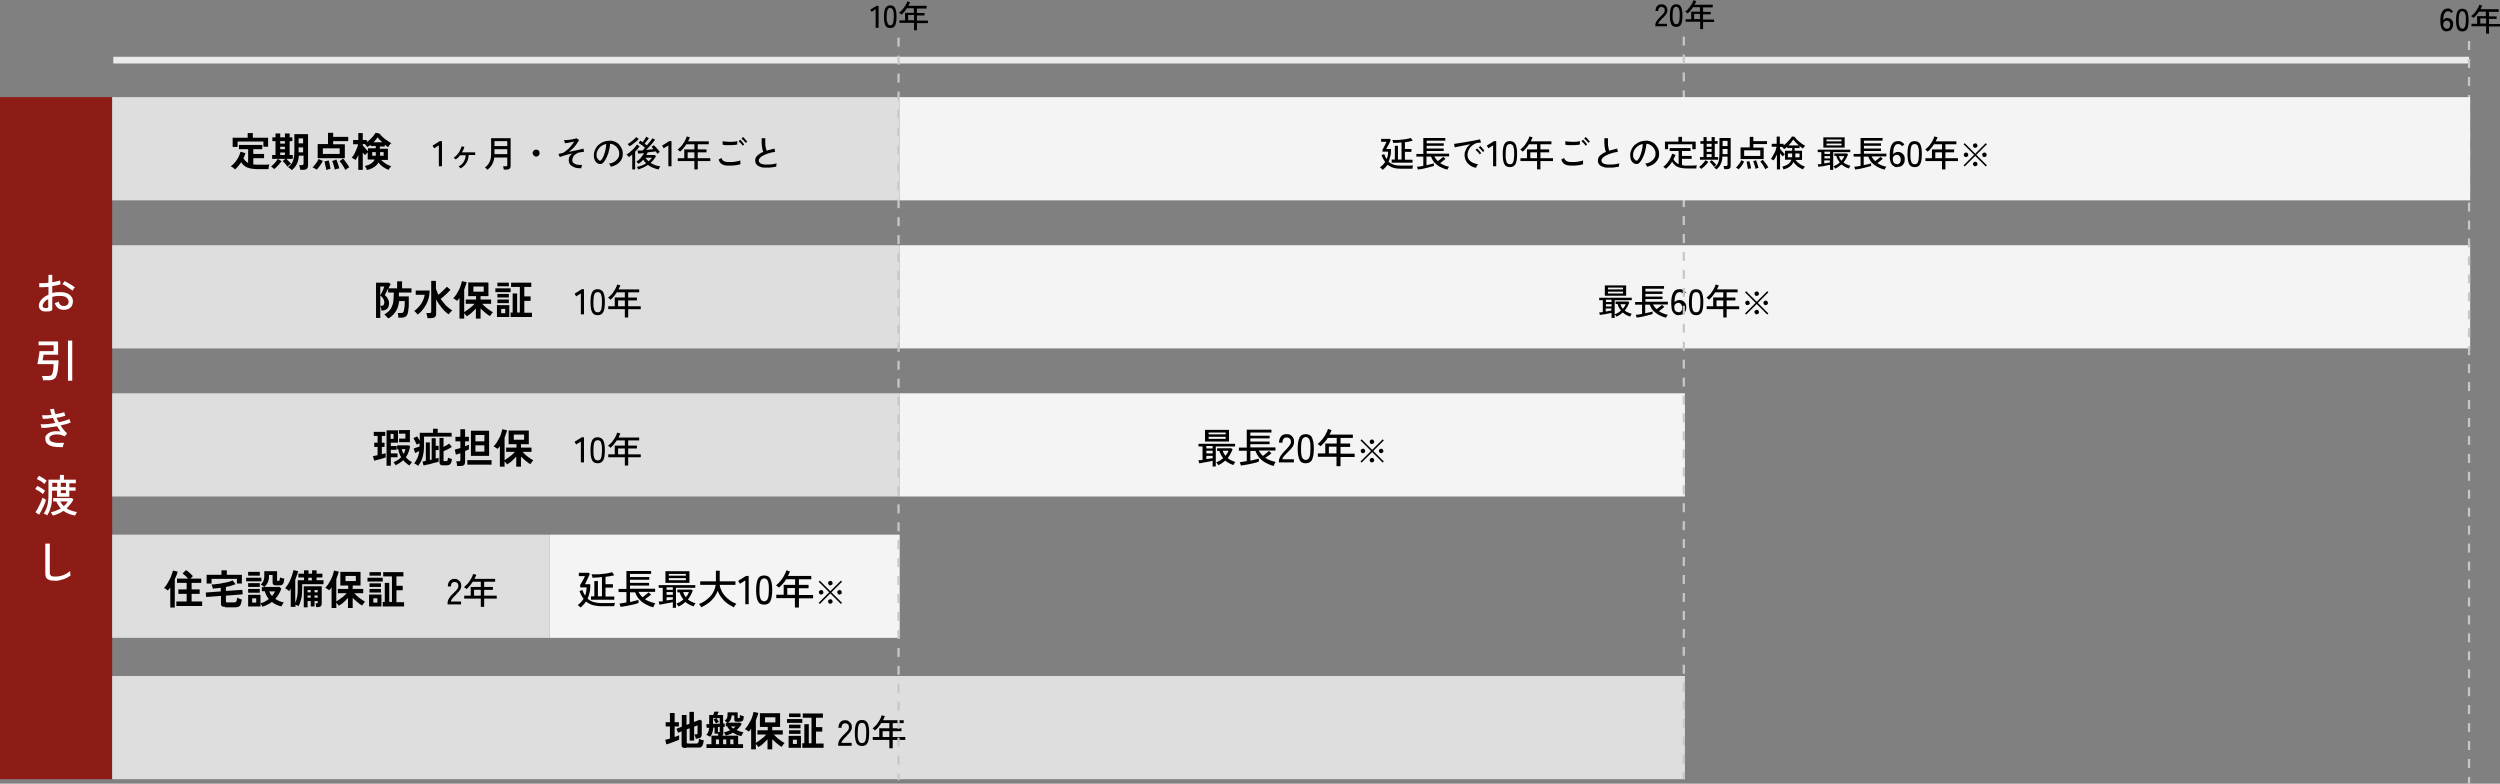 <?xml version="1.0" encoding="UTF-8"?>
<svg id="_レイヤー_1" data-name="レイヤー_1" xmlns="http://www.w3.org/2000/svg" version="1.1" viewBox="0 0 1114.3 349.3">
  <rect x="0" y="0" width="1114.3" height="349.3" fill="#808080" stroke="none"/>
  <!-- Generator: Adobe Illustrator 29.8.3, SVG Export Plug-In . SVG Version: 2.1.1 Build 3)  -->
  <defs>
    <style>
      .st0 {
        fill: #010101;
      }

      .st1 {
        stroke: #c7c7c7;
        stroke-dasharray: 4;
      }

      .st1, .st2 {
        fill: none;
      }

      .st3 {
        fill: #f4f4f4;
      }

      .st2 {
        stroke: #ebebeb;
        stroke-width: 3px;
      }

      .st4 {
        fill: #8d1c17;
      }

      .st5 {
        isolation: isolate;
      }

      .st6 {
        fill: #dedede;
      }

      .st7 {
        fill: #fff;
      }
    </style>
  </defs>
  <g id="_グループ_9712" data-name="グループ_9712">
    <rect id="_長方形_27654" data-name="長方形_27654" class="st4" y="43.3" width="50" height="304"/>
    <g id="_お_引_き_渡_し" data-name="お_引_き_渡_し" class="st5">
      <g class="st5">
        <path class="st7" d="M22.1,138.8c-.9.1-1.7,0-2.5,0s-1.3-.5-1.7-.9-.6-1-.6-1.7.4-1.9,1.2-2.7c.8-.9,1.8-1.6,3.1-2.1v-3.5c-.7,0-1.5.1-2.1.1-.7,0-1.4,0-2,0v-1.8c.4,0,1.1,0,1.8,0,.7,0,1.5,0,2.3-.2v-3.5h1.7v3.3c.7-.1,1.4-.2,2-.4.6-.1,1.1-.3,1.5-.4l.2,1.7c-1,.4-2.3.6-3.7.8v3.1c1.1-.3,2.2-.4,3.4-.4,1.2,0,2.3.2,3.1.5.9.4,1.5.8,2,1.5.5.6.7,1.3.7,2.1,0,1.2-.4,2.2-1.1,2.8-.8.7-1.8,1-3,1-2,0-3.3-1-4-3,.2,0,.5-.2.9-.3s.6-.3.8-.4c.2.7.5,1.1.8,1.5.4.3.8.5,1.5.5.7,0,1.2-.2,1.6-.5.4-.4.6-.9.6-1.5s-.4-1.3-1-1.8c-.7-.5-1.7-.7-2.9-.7s-1.2,0-1.8.1c-.6,0-1.1.2-1.6.4v5.1c0,.4,0,.7-.3.9-.2.2-.5.3-.9.3ZM20.9,137.2c.2,0,.4,0,.5,0s.1-.2.1-.3v-3.6c-.8.4-1.4.8-1.8,1.4-.4.5-.7,1-.7,1.6s.2.7.5.8c.4.2.8.3,1.4.2ZM32.3,129.6c-.3-.3-.7-.7-1.3-1-.5-.4-1.1-.7-1.6-1.1s-1.1-.6-1.6-.8l1-1.4c.4.2.9.4,1.5.8.6.3,1.1.7,1.7,1,.6.4,1,.7,1.4,1,0,0-.2.2-.4.4-.2.2-.3.4-.4.6-.1.2-.2.3-.3.4Z"/>
      </g>
      <g class="st5">
        <path class="st7" d="M19.2,169.6c0-.3,0-.6-.2-1,0-.4-.2-.7-.3-1h2.6c.7,0,1.1-.1,1.5-.3.3-.2.5-.6.7-1.3.1-.5.2-1.1.3-1.8,0-.7.1-1.3.1-1.9h-7.2c0-.3.1-.7.2-1.2s.2-1.1.3-1.7c.1-.6.2-1.2.3-1.7,0-.5.1-.9.1-1.2h6.3v-2.6h-6.7v-1.7h8.7v5.9h-6.5c0,.1,0,.4-.1.7,0,.3-.1.6-.2,1,0,.3-.1.6-.1.8h7.1c0,1-.1,2-.2,3,0,1-.2,1.9-.4,2.7-.2.8-.4,1.5-.7,1.9-.3.5-.8.8-1.3,1-.5.2-1.1.3-1.9.3h-2.3ZM30.3,169.7v-17.9h1.9v17.9h-1.9Z"/>
      </g>
      <g class="st5">
        <path class="st7" d="M28.1,199.3c-1.5,0-2.9,0-4.1-.2-1.2-.2-2.1-.6-2.8-1.2-.7-.6-1-1.4-1-2.5s.2-1.2.6-1.6c.4-.5.9-.8,1.5-1.1s1.4-.4,2.2-.5c.8,0,1.6,0,2.5.1-.3-.3-.6-.7-.8-1.1-.3-.4-.5-.8-.8-1.2-.9.1-1.7.3-2.6.4-.9.1-1.7.2-2.4.3-.7,0-1.4,0-1.9,0l-.4-1.6c.5,0,1.1,0,1.8,0,.7,0,1.4-.1,2.2-.2.8-.1,1.6-.2,2.5-.4-.2-.3-.3-.7-.5-1.1-.2-.4-.3-.7-.5-1.1-.8.1-1.6.2-2.4.3-.8,0-1.5.1-2.1.1l-.4-1.6c.6,0,1.2,0,2,0,.7,0,1.5-.1,2.3-.2-.3-1-.6-1.8-.7-2.5l1.8-.2c0,.3,0,.7.2,1.1.1.4.2.9.4,1.3.8-.1,1.5-.3,2.2-.4.7-.2,1.3-.3,1.7-.5l.5,1.6c-.4.1-1,.3-1.7.5-.7.2-1.4.3-2.2.4.1.3.3.7.5,1,.2.3.3.7.5,1,1-.2,1.9-.4,2.8-.7s1.5-.5,1.9-.7l.6,1.5c-.5.2-1.1.5-1.9.7-.8.2-1.7.4-2.6.6.4.7.9,1.4,1.4,2s1,1.1,1.5,1.6l-1.1,1.3c-.8-.4-1.6-.7-2.4-.8-.8-.1-1.5-.1-2.2,0-.6.1-1.2.3-1.6.6-.4.3-.6.6-.6,1,0,.7.3,1.2.9,1.5.6.3,1.4.5,2.4.6,1,0,2.1,0,3.3,0-.1.2-.3.5-.4.9s-.2.7-.2.9Z"/>
      </g>
      <g class="st5">
        <path class="st7" d="M19.1,220.2c-.2-.2-.6-.5-1-.8-.4-.3-.8-.6-1.3-.8-.4-.3-.8-.5-1.1-.6l.9-1.4c.4.2.8.4,1.2.6.4.2.9.5,1.3.8s.8.5,1,.8c0,0-.2.2-.3.4s-.3.4-.4.6c-.1.2-.2.4-.3.5ZM17.4,229.4l-1.6-1.1c.3-.4.6-.9.9-1.4.3-.6.6-1.2.9-1.8.3-.6.6-1.2.8-1.8.2-.6.4-1.1.6-1.5,0,0,.2.2.4.3.2.1.4.3.6.4.2.1.4.2.5.3-.1.4-.3.9-.5,1.5-.2.6-.5,1.2-.8,1.8-.3.6-.6,1.2-.9,1.8-.3.6-.6,1-.8,1.4ZM19.8,215.7c-.2-.2-.6-.5-1-.8s-.8-.6-1.3-.8-.8-.5-1.1-.6l.9-1.4c.3.1.7.3,1.2.6.5.3.9.5,1.3.8s.8.5,1,.8c0,0-.2.2-.3.4-.2.2-.3.4-.4.6-.1.2-.2.3-.3.5ZM21,229.7c0,0-.2-.2-.4-.3-.2-.1-.4-.2-.6-.3-.2-.1-.4-.2-.5-.2.5-.7.9-1.5,1.2-2.3s.6-1.8.7-2.9c.2-1.1.2-2.5.2-4v-5.9h5.1v-2.1h1.8v2.1h5.3v1.6h-2.9v1.8h2.8v1.5h-2.8v2.7h-5.5v-2.7h-2.2v1.1c0,1.3,0,2.5-.1,3.4,0,1-.2,1.9-.4,2.6s-.4,1.5-.7,2.1-.6,1.3-1,1.9ZM23.5,229.9c0-.1,0-.3-.2-.5-.1-.2-.2-.4-.3-.6-.1-.2-.2-.4-.3-.5,1.6-.3,3-.9,4.4-1.7-.8-.9-1.5-1.9-2-3.1h-1.4v-1.5h8.4l.6.7c-.4.8-.9,1.5-1.4,2.1s-1.1,1.2-1.6,1.8c.6.4,1.3.7,2.1,1,.8.3,1.6.5,2.5.6,0,.1-.2.3-.3.5-.1.2-.2.4-.3.6-.1.2-.2.4-.2.5-2-.3-3.7-1-5.2-2.1-1.5,1-3.1,1.7-4.8,2.1ZM23.3,217h2.2v-1.8h-2.2v1.8ZM28.4,225.6c.4-.3.7-.6,1-1,.3-.3.6-.7.8-1.1h-3.4c.5.8,1,1.5,1.6,2.1ZM27.1,217h2.3v-1.8h-2.3v1.8ZM27.1,219.8h2.3v-1.3h-2.3v1.3Z"/>
      </g>
      <g class="st5">
        <path class="st7" d="M24.4,258.8c-1,0-1.8,0-2.4-.3-.6-.2-1.1-.5-1.4-1-.3-.5-.4-1.1-.4-2v-13.2h2c0,.4,0,.7,0,1.3,0,.5,0,1.1,0,1.8,0,.5,0,1,0,1.6,0,.6,0,1.2,0,1.9v6.3c0,.7.2,1.1.5,1.4.4.3,1,.4,1.9.4s1.7-.1,2.5-.3c.8-.2,1.6-.5,2.3-.9.7-.4,1.3-.8,1.9-1.3,0,.2,0,.4,0,.7,0,.3,0,.5.1.8,0,.3,0,.4.1.5-1,.7-2.1,1.3-3.3,1.7-1.2.4-2.5.7-3.8.7Z"/>
      </g>
    </g>
    <line id="_線_266" data-name="線_266" class="st2" x1="50.5" y1="26.8" x2="1100.5" y2="26.8"/>
    <rect id="_長方形_27655" data-name="長方形_27655" class="st6" x="50" y="43.3" width="351" height="46"/>
    <rect id="_長方形_27656" data-name="長方形_27656" class="st6" x="50" y="109.3" width="351" height="46"/>
    <rect id="_長方形_27657" data-name="長方形_27657" class="st6" x="50" y="175.3" width="351" height="46"/>
    <rect id="_長方形_27658" data-name="長方形_27658" class="st6" x="50" y="238.3" width="195" height="46"/>
    <rect id="_長方形_27659" data-name="長方形_27659" class="st6" x="50" y="301.3" width="701" height="46"/>
    <g id="_防水保証_10年" data-name="防水保証_10年" class="st5">
      <g class="st5">
        <path class="st0" d="M172.8,141.7c-.2-.2-.4-.5-.7-.8-.3-.3-.5-.5-.8-.7.8-.5,1.4-1,2-1.5.5-.5,1-1.2,1.3-1.9.3-.7.6-1.5.7-2.5.1-.9.2-2.1.2-3.3v-.6h-2.5v-1.8c-.2.4-.4.8-.6,1.2-.2.4-.4.7-.5,1s-.3.5-.4.7c.6.5,1.1,1.1,1.4,1.7.3.6.5,1.3.5,2,0,1.1-.3,1.9-.8,2.4-.6.5-1.3.8-2.1.8h-.5c0-.3,0-.7-.2-1.1,0-.4-.2-.7-.3-1h.6c.4,0,.7-.1.9-.4.2-.3.3-.7.3-1.2s-.2-1.1-.5-1.6c-.3-.5-.8-1-1.3-1.4,0-.1.2-.4.4-.8.2-.4.4-.7.6-1.2.2-.4.4-.8.5-1.2s.3-.6.3-.8h-1.8v14h-1.9v-15.7h5.7l.8.6c0,.2-.2.5-.4.8-.2.3-.3.7-.5,1.1h3.8v-3.1h2.2v3.1h4.2v1.9h-5.6v1.2c0,.2,0,.3,0,.5h4.4v1c0,.5,0,1,0,1.5,0,.6,0,1.1,0,1.7s-.1,1.1-.2,1.7c0,.5-.1,1-.2,1.4-.2.8-.5,1.4-1,1.7s-1.1.5-1.9.5h-1.4c0-.2,0-.4,0-.7s0-.6-.1-.8c0-.3-.1-.5-.2-.6h1.5c.4,0,.7,0,.9-.2s.3-.4.4-.7c.1-.5.2-1.1.3-1.9s.1-1.6.1-2.5h-2.5c-.2,1.8-.7,3.4-1.5,4.6-.8,1.2-1.8,2.3-3.2,3.1Z"/>
        <path class="st0" d="M186.1,140.1c-.2-.3-.5-.5-.7-.8-.3-.3-.5-.5-.8-.7.9-.6,1.6-1.3,2.3-2.1s1.2-1.7,1.6-2.5.7-1.8.8-2.6h-4v-1.9h6.2c0,2.4-.6,4.5-1.6,6.3-1,1.8-2.2,3.3-3.7,4.4ZM190.5,141.7c0-.3,0-.7-.2-1.1s-.1-.8-.2-1.1h1.4c.3,0,.4,0,.5-.1.1,0,.2-.2.2-.5v-13.7h2.1v3.4c.1.5.3.9.5,1.4s.4.9.6,1.4c.6-.5,1.3-1.1,2-1.8s1.3-1.3,1.8-1.8l1.6,1.4c-.4.4-.8.8-1.3,1.3-.5.5-1,.9-1.5,1.4-.5.5-1.1.9-1.6,1.3.7,1,1.5,2,2.3,2.9.9.9,1.8,1.6,2.9,2.3-.3.2-.6.5-.9.8s-.5.7-.7.9c-1.1-.7-2.2-1.7-3.1-2.9-1-1.2-1.8-2.4-2.5-3.8v6.5c0,1.3-.8,1.9-2.3,1.9h-1.5Z"/>
        <path class="st0" d="M204.8,141.7v-8.9c-.2.3-.4.5-.5.7-.2.2-.4.4-.6.6-.2-.2-.4-.4-.8-.6-.3-.2-.6-.4-.9-.5.4-.4.8-1,1.3-1.6.4-.7.8-1.4,1.2-2.1s.7-1.5.9-2.2.4-1.3.5-1.8l2.1.5c-.1.5-.3,1.1-.5,1.6-.2.6-.4,1.1-.6,1.7v10c.4-.3.9-.6,1.5-1,.6-.4,1.1-.9,1.7-1.3.6-.5,1-.9,1.4-1.4h-3.9v-1.9h4.6v-1.5h-3.5v-6.1h9v6.1h-3.5v1.5h4.7v1.9h-4c.3.3.7.7,1.1,1.1s.8.7,1.3,1.1c.4.3.9.6,1.3.9.4.3.8.5,1.1.7-.2.2-.5.5-.7.8-.2.3-.4.6-.6.9-.7-.4-1.4-.9-2.1-1.5-.7-.6-1.4-1.2-2.1-1.9v4.5h-2.1v-4.5c-.6.7-1.3,1.3-2,2s-1.5,1.1-2.1,1.5c-.1-.2-.3-.5-.5-.7-.2-.3-.4-.5-.6-.7v2.4h-2.1ZM211,130h4.6v-2.3h-4.6v2.3Z"/>
        <path class="st0" d="M220.8,130.2v-1.7h6.8v1.7h-6.8ZM221.5,141.3v-5.3h5.5v5.3h-5.5ZM221.7,127.6v-1.6h5.1v1.6h-5.1ZM221.7,132.6v-1.6h5.1v1.6h-5.1ZM221.7,135.1v-1.6h5.1v1.6h-5.1ZM223.4,139.6h1.8v-1.9h-1.8v1.9ZM227.6,141.2v-1.9h.9v-8.5h2v8.5h1.2v-11.4h-3.9v-1.9h9v1.9h-3.1v4.2h2.8v2h-2.8v5.3h3.4v1.9h-9.6Z"/>
      </g>
      <g class="st5">
        <path class="st0" d="M258.9,140.3v-9.5l-2.1,1.3-.7-1.2,3.2-2h1v11.2h-1.4Z"/>
        <path class="st0" d="M266.4,140.5c-1.2,0-2.1-.5-2.5-1.4-.5-.9-.7-2.4-.7-4.4s.2-3.4.7-4.4c.5-1,1.3-1.4,2.5-1.4s2,.5,2.5,1.4c.5,1,.7,2.4.7,4.4s-.2,3.4-.7,4.4c-.5.9-1.3,1.4-2.5,1.4ZM266.4,139.2c.4,0,.8-.1,1.1-.4s.5-.7.6-1.4c.1-.7.2-1.5.2-2.7s0-2-.2-2.7c-.1-.7-.3-1.1-.6-1.4s-.6-.4-1.1-.4-.8.1-1.1.4c-.3.3-.5.7-.6,1.4-.1.7-.2,1.5-.2,2.7s0,2,.2,2.7c.1.7.3,1.1.6,1.4.3.3.6.4,1.1.4Z"/>
        <path class="st0" d="M278.5,141.5v-3.7h-7.4v-1.3h2.9v-3.9h4.5v-2.3h-3.6c-.4.6-.8,1.2-1.3,1.8-.5.6-1,1.1-1.5,1.5-.1-.1-.3-.3-.5-.5-.2-.2-.4-.3-.6-.4.6-.5,1.2-1.1,1.8-1.7.5-.7,1-1.4,1.4-2.1s.7-1.4.9-2.1l1.4.4c-.1.3-.2.6-.4.9-.1.3-.3.6-.4.9h9.2v1.3h-4.9v2.3h3.9v1.3h-3.9v2.6h5.6v1.3h-5.6v3.7h-1.5ZM275.5,136.5h3v-2.6h-3v2.6Z"/>
      </g>
    </g>
    <g id="_瑕疵担保_10年" data-name="瑕疵担保_10年" class="st5">
      <g class="st5">
        <path class="st0" d="M166.8,205.3l-.6-2c.3,0,.6-.1,1-.2.4,0,.7-.2,1.1-.2v-3.7h-1.5v-1.9h1.5v-3h-1.7v-1.8h5.1v1.8h-1.5v3h1.2v1.9h-1.2v3.2c.3,0,.6-.2.9-.2.3,0,.5-.1.8-.2v1.9c-.5.2-1,.3-1.6.5-.6.2-1.2.4-1.8.5s-1.2.3-1.7.5ZM172.3,207.6v-15.8h5.1v5.5h-3.2v1.5h2.6v1.7h-2.6v1.6h3v1.7h-3v3.8h-1.9ZM174.1,195.6h1.3v-2.2h-1.3v2.2ZM176.5,207.6c-.1-.2-.3-.5-.5-.8-.2-.3-.4-.6-.6-.8,1.4-.5,2.5-1.3,3.4-2.2-.3-.5-.6-1.1-.8-1.7-.2-.6-.4-1.2-.5-1.9h-.5v-1.7h5.2l.6.4c-.1.9-.4,1.8-.7,2.6s-.7,1.6-1.2,2.3c.8.9,1.7,1.7,2.8,2.2-.1,0-.3.2-.4.4-.2.2-.3.4-.5.6-.1.2-.2.4-.3.5-.5-.3-1-.7-1.5-1.1-.5-.4-.9-.8-1.3-1.3-.9.9-2.1,1.7-3.5,2.3ZM177.9,197.2v-1.7h2.8v-2.2h-2.9v-1.6h4.9v5.4h-4.9ZM179.9,202.3c.4-.6.6-1.3.8-2.1h-1.6c0,.4.2.7.3,1.1.1.3.3.7.5,1Z"/>
        <path class="st0" d="M186.3,207.6c-.2-.2-.5-.4-.8-.6-.3-.2-.6-.3-.9-.4.6-.8,1.1-1.7,1.5-2.6.4-.9.6-1.9.8-3-.3.2-.6.3-1,.5-.3.2-.6.3-.9.4l-.6-2c.2,0,.5-.2.8-.3.3-.1.6-.2,1-.3s.6-.2.8-.3c0,0,0,0,0-.1h0v-1.3c-.2.1-.4.2-.7.3-.2.1-.4.2-.6.3,0-.3-.2-.6-.4-.9-.2-.4-.3-.7-.5-1.1-.2-.3-.4-.6-.5-.9l1.6-.8c.2.3.4.6.6.9s.4.7.6,1.1v-3.6h5.9v-1.8h2.1v1.8h6.2v1.7h-12.3v4.1c0,1.8-.2,3.5-.6,4.9-.4,1.5-1.1,2.8-2,4ZM188.8,207.5l-.5-1.8c.2,0,.5,0,.7-.1s.5-.1.8-.2v-8.2h1.8v7.8c.1,0,.3,0,.4-.1.1,0,.3,0,.4,0v-9.6h1.8v3.4h1.3v1.9h-1.3v3.8c.2,0,.5-.1.7-.2.2,0,.4-.1.6-.2v1.8c-.4.1-.9.3-1.5.4-.6.1-1.2.3-1.8.5-.6.2-1.2.3-1.8.4-.6.1-1.1.3-1.6.4ZM197.6,207.4c-.6,0-1,0-1.3-.3-.2-.2-.4-.5-.4-.9v-11h1.8v4c.4-.2.9-.5,1.3-.7s.8-.5,1.2-.8l1.2,1.5c-.5.3-1.1.6-1.7,1-.7.3-1.3.6-2,.9v4.1c0,.2,0,.3.1.3,0,0,.2,0,.4,0h.5c.2,0,.4,0,.5,0,.1,0,.2-.2.3-.4,0-.2.1-.6.2-1.1.2.1.5.2.8.3.4.1.7.2.9.3,0,.8-.2,1.4-.4,1.8-.2.4-.5.7-.8.8s-.8.2-1.3.2h-1.3Z"/>
        <path class="st0" d="M203.7,207.7c0-.2,0-.4,0-.7,0-.3-.1-.5-.2-.8,0-.3-.1-.5-.2-.6h1.2c.2,0,.4,0,.5-.1.1,0,.2-.2.2-.5v-3c-.4.2-.8.3-1.2.4-.3.1-.6.2-.8.3l-.5-2.3c.3,0,.6-.2,1.1-.3.4-.1.9-.3,1.4-.4v-3h-2.2v-2h2.2v-3.4h2.1v3.4h1.7v2h-1.7v2.2c.4-.1.7-.3,1-.4s.5-.2.7-.3v2.1c-.2,0-.4.2-.7.3-.3.1-.7.3-1,.5v4.8c0,.6-.2,1.1-.5,1.4-.4.3-.9.4-1.6.4h-1.3ZM208.3,207.1v-2h10.8v2h-10.8ZM209.9,203.2v-11.2h8.1v11.2h-8.1ZM211.9,196.7h4v-2.8h-4v2.8ZM211.9,201.3h4v-2.8h-4v2.8Z"/>
        <path class="st0" d="M222.8,207.7v-8.9c-.2.3-.4.5-.5.7-.2.2-.4.4-.6.6-.2-.2-.4-.4-.8-.6-.3-.2-.6-.4-.9-.5.4-.4.8-1,1.3-1.6.4-.7.8-1.4,1.2-2.1s.7-1.5.9-2.2.4-1.3.5-1.8l2.1.5c-.1.5-.3,1.1-.5,1.6-.2.6-.4,1.1-.6,1.7v10c.4-.3.9-.6,1.5-1,.6-.4,1.1-.9,1.7-1.3.6-.5,1-.9,1.4-1.4h-3.9v-1.9h4.6v-1.5h-3.5v-6.1h9v6.1h-3.5v1.5h4.7v1.9h-4c.3.3.7.7,1.1,1.1s.8.7,1.3,1.1c.4.3.9.6,1.3.9.4.3.8.5,1.1.7-.2.2-.5.5-.7.8-.2.3-.4.6-.6.9-.7-.4-1.4-.9-2.1-1.5-.7-.6-1.4-1.2-2.1-1.9v4.5h-2.1v-4.5c-.6.7-1.3,1.3-2,2s-1.5,1.1-2.1,1.5c-.1-.2-.3-.5-.5-.7-.2-.3-.4-.5-.6-.7v2.4h-2.1ZM229,196h4.6v-2.3h-4.6v2.3Z"/>
      </g>
      <g class="st5">
        <path class="st0" d="M258.9,206.3v-9.5l-2.1,1.3-.7-1.2,3.2-2h1v11.2h-1.4Z"/>
        <path class="st0" d="M266.4,206.5c-1.2,0-2.1-.5-2.5-1.4-.5-.9-.7-2.4-.7-4.4s.2-3.4.7-4.4c.5-1,1.3-1.4,2.5-1.4s2,.5,2.5,1.4c.5,1,.7,2.4.7,4.4s-.2,3.4-.7,4.4c-.5.9-1.3,1.4-2.5,1.4ZM266.4,205.2c.4,0,.8-.1,1.1-.4s.5-.7.6-1.4c.1-.7.2-1.5.2-2.7s0-2-.2-2.7c-.1-.7-.3-1.1-.6-1.4s-.6-.4-1.1-.4-.8.1-1.1.4c-.3.3-.5.7-.6,1.4-.1.7-.2,1.5-.2,2.7s0,2,.2,2.7c.1.7.3,1.1.6,1.4.3.3.6.4,1.1.4Z"/>
        <path class="st0" d="M278.5,207.5v-3.7h-7.4v-1.3h2.9v-3.9h4.5v-2.3h-3.6c-.4.6-.8,1.2-1.3,1.8-.5.6-1,1.1-1.5,1.5-.1-.1-.3-.3-.5-.5-.2-.2-.4-.3-.6-.4.6-.5,1.2-1.1,1.8-1.7.5-.7,1-1.4,1.4-2.1s.7-1.4.9-2.1l1.4.4c-.1.3-.2.6-.4.9-.1.3-.3.6-.4.9h9.2v1.3h-4.9v2.3h3.9v1.3h-3.9v2.6h5.6v1.3h-5.6v3.7h-1.5ZM275.5,202.5h3v-2.6h-3v2.6Z"/>
      </g>
    </g>
    <g id="_住宅設備保証_2年" data-name="住宅設備保証_2年" class="st5">
      <g class="st5">
        <path class="st0" d="M75.9,270.7v-8.9c-.3.5-.7,1-1.1,1.4-.2-.2-.5-.4-.8-.6-.3-.2-.6-.4-.9-.5.5-.5.9-1.1,1.3-1.7.4-.7.8-1.4,1.2-2.1.4-.7.7-1.5.9-2.2.3-.7.5-1.3.6-1.8l2.1.5c-.3,1.2-.8,2.3-1.3,3.4v12.6h-2ZM78.6,270.1v-2h4.6v-3.4h-3.7v-2h3.7v-2.9h-4.3v-1.9h5c-.4-.4-.8-.8-1.2-1.2-.5-.4-.9-.8-1.3-1.1l1.5-1.5c.3.2.7.5,1.1.8.4.3.8.7,1.1,1s.7.7.9.9c-.2.1-.3.3-.5.5-.2.2-.4.4-.6.6h4.8v1.9h-4.3v2.9h3.6v2h-3.6v3.4h4.7v2h-11.5Z"/>
        <path class="st0" d="M100.5,270.5c-.7,0-1.3-.1-1.6-.3-.3-.2-.4-.6-.4-1.1v-3.5l-6.6.5-.2-2,6.7-.5v-1.6c-.6,0-1.2.2-1.8.2-.6,0-1.2.1-1.7.2,0-.2,0-.4-.2-.6,0-.3-.2-.5-.2-.7s-.2-.4-.2-.6c.7,0,1.5,0,2.3-.2.9,0,1.7-.2,2.6-.4.9-.2,1.7-.3,2.5-.5.8-.2,1.4-.4,2-.7l1.3,1.7c-.6.2-1.3.5-2,.7-.7.2-1.5.4-2.3.5v1.8l7.3-.5.2,2-7.5.6v2.5c0,.2,0,.3.1.4s.3.1.5.1h3c.3,0,.6,0,.8-.2.2-.1.3-.3.4-.6,0-.3.2-.8.2-1.3.2,0,.4.2.6.3.3,0,.6.2.8.3s.5.2.7.2c-.1.9-.3,1.7-.5,2.2-.2.5-.5.8-.9,1-.4.2-.9.3-1.5.3h-4.7ZM92.1,260.2v-4h6.6v-2h2.4v2h6.7v3.9h-2.2v-2.1h-11.3v2.1h-2.2Z"/>
        <path class="st0" d="M109.7,259.1v-1.6h6.8v1.6h-6.8ZM117,270.7c0-.3-.2-.6-.4-.9-.2-.3-.4-.6-.5-.8v1.3h-5.5v-5.2h5.5v3.8c.7-.2,1.4-.4,2-.8.6-.3,1.2-.7,1.7-1.1-.4-.5-.8-1.1-1.1-1.7-.3-.6-.5-1.2-.7-1.8h-1.3v-1.8h1.2c-.2-.2-.5-.4-.8-.6s-.6-.4-.9-.6c.4-.3.7-.6.9-1,.2-.3.4-.7.5-1.1s.2-1,.2-1.6v-2.2h5.7v4c0,.1,0,.2,0,.3,0,0,.2,0,.3,0h.3c.2,0,.4,0,.5-.3.1-.2.2-.6.2-1.2.2,0,.5.2.9.3.4,0,.7.2,1,.2,0,.8-.2,1.4-.3,1.9-.2.4-.4.7-.7.9-.3.2-.7.2-1.2.2h-1.2c-.7,0-1.2,0-1.4-.3-.3-.2-.4-.5-.4-1v-3.3h-1.6v.6c0,1-.2,1.9-.5,2.6-.3.7-.8,1.4-1.5,2.1h6.7l.8.8c-.6,1.7-1.5,3.2-2.7,4.5.5.4,1.1.7,1.8,1,.6.3,1.3.5,2,.6-.2.2-.4.5-.6.9-.2.4-.4.7-.5.9-.8-.2-1.6-.5-2.3-.8-.7-.3-1.4-.8-1.9-1.2-.6.5-1.3.9-2,1.2-.7.4-1.4.7-2.2.9ZM110.6,261.6v-1.7h5.2v1.7h-5.2ZM110.6,264.2v-1.7h5.2v1.7h-5.2ZM110.6,256.6v-1.7h5.2v1.7h-5.2ZM112.4,268.6h1.8v-1.9h-1.8v1.9ZM121.2,265.7c.6-.7,1.1-1.4,1.4-2.1h-2.6c.3.8.7,1.5,1.3,2.1Z"/>
        <path class="st0" d="M129.6,270.7v-8.3c-.1.2-.3.4-.4.6-.1.2-.3.4-.4.5-.2-.2-.4-.5-.8-.7-.3-.3-.6-.4-.9-.6.4-.5.8-1.1,1.3-1.8.4-.7.8-1.4,1.1-2.2.3-.8.6-1.5.8-2.2.2-.7.4-1.3.5-1.9l2.1.5c-.2.6-.3,1.3-.6,1.9-.2.6-.5,1.3-.7,1.9v10.3c.4-.9.7-1.8.9-3,.2-1.1.2-2.3.2-3.7v-3.4h2.8v-1.2h-2.5v-1.7h2.5v-1.5h2v1.5h1.6v-1.5h2v1.5h2.6v1.7h-2.6v1.2h3.1v1.8h-9.5v1.6c0,1.9-.1,3.5-.4,4.8s-.7,2.5-1.3,3.4c-.2-.1-.4-.3-.6-.4s-.5-.2-.7-.3v1h-2ZM135.4,270.6v-9.3h8v7.7c0,.6-.2,1-.4,1.2-.3.2-.7.4-1.4.4h-.7c0-.2,0-.5-.1-.9,0-.4-.1-.6-.2-.8h.6c.2,0,.3,0,.4,0,0,0,0-.2,0-.4v-.6h-1.4v2.4h-1.7v-2.4h-1.4v2.8h-1.8ZM137.1,264h1.4v-1h-1.4v1ZM137.1,266.4h1.4v-1h-1.4v1ZM137.4,258.7h1.6v-1.2h-1.6v1.2ZM140.2,264h1.4v-1h-1.4v1ZM140.2,266.4h1.4v-1h-1.4v1Z"/>
        <path class="st0" d="M147.8,270.7v-8.9c-.2.3-.4.5-.5.7-.2.2-.4.4-.6.6-.2-.2-.4-.4-.8-.6-.3-.2-.6-.4-.9-.5.4-.4.8-1,1.3-1.6.4-.7.8-1.4,1.2-2.1.4-.8.7-1.5.9-2.2s.4-1.3.5-1.8l2.1.5c-.1.5-.3,1.1-.5,1.6-.2.6-.4,1.1-.6,1.7v10c.4-.3.9-.6,1.5-1,.6-.4,1.1-.9,1.7-1.3.6-.5,1-.9,1.4-1.4h-3.9v-1.9h4.6v-1.5h-3.5v-6.1h9v6.1h-3.5v1.5h4.7v1.9h-4c.3.3.7.7,1.1,1.1s.8.7,1.3,1.1c.4.3.9.6,1.3.9.4.3.8.5,1.1.7-.2.2-.5.5-.7.8-.2.3-.4.6-.6.9-.7-.4-1.4-.9-2.1-1.5-.7-.6-1.4-1.2-2.1-1.9v4.5h-2.1v-4.5c-.6.7-1.3,1.3-2,2s-1.5,1.1-2.1,1.5c-.1-.2-.3-.5-.5-.7-.2-.3-.4-.5-.6-.7v2.4h-2.1ZM154,259h4.6v-2.3h-4.6v2.3Z"/>
        <path class="st0" d="M163.8,259.2v-1.7h6.8v1.7h-6.8ZM164.5,270.3v-5.3h5.5v5.3h-5.5ZM164.7,256.6v-1.6h5.1v1.6h-5.1ZM164.7,261.6v-1.6h5.1v1.6h-5.1ZM164.7,264.1v-1.6h5.1v1.6h-5.1ZM166.4,268.6h1.8v-1.9h-1.8v1.9ZM170.6,270.2v-1.9h.9v-8.5h2v8.5h1.2v-11.4h-3.9v-1.9h9v1.9h-3.1v4.2h2.8v2h-2.8v5.3h3.4v1.9h-9.6Z"/>
      </g>
      <g class="st5">
        <path class="st0" d="M199.5,269.3v-.4c0-.8.2-1.5.7-2.3s1.1-1.5,2-2.3c.4-.4.7-.7,1-1s.6-.7.8-1c.2-.3.3-.7.3-1,0-.6-.1-1.1-.4-1.4-.3-.3-.7-.5-1.3-.5s-.9.2-1.2.5c-.3.4-.4.9-.4,1.5h-1.4c0-1,.3-1.9.8-2.5.5-.6,1.3-.9,2.1-.9s1.2.1,1.6.4.8.6,1.1,1.1c.3.5.4,1.1.4,1.7,0,.5-.1,1-.4,1.4-.2.4-.5.9-.9,1.3-.4.4-.8.8-1.2,1.3-.5.5-1,1-1.4,1.5-.4.5-.7.9-.7,1.4h4.5v1.3h-6Z"/>
        <path class="st0" d="M214.3,270.5v-3.7h-7.4v-1.3h2.9v-3.9h4.5v-2.3h-3.6c-.4.6-.8,1.2-1.3,1.8-.5.6-1,1.1-1.5,1.5-.1-.1-.3-.3-.5-.5-.2-.2-.4-.3-.6-.4.6-.5,1.2-1.1,1.8-1.7.5-.7,1-1.4,1.4-2.1s.7-1.4.9-2.1l1.4.4c-.1.3-.2.6-.4.9-.1.3-.3.6-.4.9h9.2v1.3h-4.9v2.3h3.9v1.3h-3.9v2.6h5.6v1.3h-5.6v3.7h-1.5ZM211.3,265.5h3v-2.6h-3v2.6Z"/>
      </g>
    </g>
    <g id="_地盤保証_20年" data-name="地盤保証_20年" class="st5">
      <g class="st5">
        <path class="st0" d="M297,331.8l-.5-2.1c.3,0,.6-.1,1-.2.4,0,.7-.2,1.1-.3v-5.4h-1.9v-1.9h1.9v-4.1h2.1v4.1h1.9v1.9h-1.9v4.7c.4-.1.8-.3,1.1-.4.3-.1.7-.3.9-.4v2c-.3.2-.7.3-1.2.5-.5.2-1,.4-1.6.6-.6.2-1.1.4-1.6.6-.5.2-1,.3-1.4.4ZM305.7,333.4c-.7,0-1.2-.1-1.5-.3s-.4-.6-.4-1.1v-6l-1.6.6-.7-1.8,2.4-.9v-5.2h2.1v4.4l1.3-.5v-5.3h2v4.5l2.6-1,.9.4v6.2c0,.4-.1.8-.3,1.1-.2.3-.6.5-1.1.6-.2,0-.4,0-.6.1s-.5,0-.7.1c0-.4-.1-.8-.3-1.2-.1-.4-.2-.7-.3-.8h.8c.2,0,.4,0,.5-.1,0,0,.1-.2.1-.4v-3.5l-1.5.6v6.2h-2v-5.5l-1.3.5v5.8c0,.2,0,.3.1.4,0,0,.3.1.5.1h3.6c.3,0,.6,0,.7-.2.2-.1.3-.3.4-.6,0-.3.2-.7.2-1.3.2.1.5.2,1,.4.4.1.8.2,1.1.3-.1.9-.3,1.6-.5,2.1-.2.5-.5.8-.8.9-.3.2-.8.2-1.4.2h-5.1Z"/>
        <path class="st0" d="M316.3,328.3c-.2-.1-.4-.3-.7-.4-.3-.2-.6-.3-.8-.3.4-.4.7-.9.9-1.4s.3-1.1.4-1.8c-.2,0-.4,0-.6,0-.2,0-.4,0-.5,0l-.2-1.6c.3,0,.8,0,1.3,0v-4.1h1.8c0-.2.2-.5.3-.8,0-.3.2-.6.2-.7h1.9c0,.3-.1.5-.3.8-.1.3-.2.5-.3.7h2.6v3.8c.3,0,.5,0,.7,0,0,.2,0,.4,0,.8,0,.3,0,.6,0,.7,0,0-.2,0-.3,0-.1,0-.2,0-.3,0v2.8c0,.5-.1.8-.4,1-.3.2-.7.3-1.3.3h-.6c0-.2,0-.3,0-.5,0-.2,0-.4-.1-.6h-1.5v-2.7h-.6c0,.9-.2,1.6-.4,2.3-.2.7-.6,1.3-1,1.8ZM314.9,333.4v-1.7h2.2v-3.8h11.9v3.8h2.2v1.7h-16.2ZM317.8,322.6c.5,0,1,0,1.5,0,.5,0,1,0,1.5,0v-2.5h-3v2.7ZM319.1,322.4c0-.1-.2-.3-.3-.5-.1-.2-.3-.4-.4-.7-.1-.2-.3-.4-.4-.5l1.3-.6c.2.2.4.5.6.8.2.3.4.6.5.9-.1,0-.3.1-.6.3-.3.1-.5.3-.7.4ZM319.1,331.7h1.4v-2.1h-1.4v2.1ZM320,326.3h.3c.2,0,.3,0,.4,0,0,0,.1-.2.1-.4v-1.9c-.1,0-.2,0-.4,0s-.3,0-.4,0v2.3ZM322.3,331.7h1.4v-2.1h-1.4v2.1ZM330.3,328.1c-.7-.2-1.3-.4-1.9-.6-.6-.3-1.2-.6-1.7-.9-1,.6-2.1,1-3.3,1.2,0-.2-.2-.4-.3-.7-.2-.3-.3-.5-.4-.7,1-.2,1.9-.5,2.7-.9-.5-.5-1-1.1-1.3-1.8h-.6v-1.4h.7c-.2-.2-.4-.4-.6-.6-.2-.2-.4-.4-.6-.5.3-.2.6-.5.8-.7.2-.3.3-.6.4-1,0-.4.1-.8.1-1.4v-.6h4.5v2.3c0,.2.1.3.4.3s.5,0,.5-.3c0-.2.1-.5.1-1.1.2,0,.5.2.8.3.3.1.6.2.9.2,0,.7-.1,1.3-.2,1.6-.1.3-.3.6-.6.7-.3.1-.6.2-1.1.2h-1c-.5,0-.8,0-1-.2-.2-.1-.3-.4-.3-.8v-1.8h-1.2c0,.7-.2,1.3-.4,1.8-.2.5-.6,1-1.2,1.4h5.5l.6.6c-.3.5-.6,1-1,1.4-.4.5-.8.9-1.3,1.3.5.2,1,.4,1.5.6.5.2,1.1.3,1.6.4-.2.2-.3.4-.5.8-.2.3-.3.6-.4.8ZM325.5,331.7h1.4v-2.1h-1.4v2.1ZM326.7,324.8c.4-.3.8-.6,1.2-1h-2.1c.1.2.3.4.5.5s.3.3.5.5Z"/>
        <path class="st0" d="M334.8,333.7v-8.9c-.2.3-.4.5-.5.7-.2.2-.4.4-.6.6-.2-.2-.4-.4-.8-.6-.3-.2-.6-.4-.9-.5.4-.4.8-1,1.3-1.6.4-.7.8-1.4,1.2-2.1s.7-1.5.9-2.2.4-1.3.5-1.8l2.1.5c-.1.5-.3,1.1-.5,1.6-.2.6-.4,1.1-.6,1.7v10c.4-.3.9-.6,1.5-1,.6-.4,1.1-.9,1.7-1.3.6-.5,1-.9,1.4-1.4h-3.9v-1.9h4.6v-1.5h-3.5v-6.1h9v6.1h-3.5v1.5h4.7v1.9h-4c.3.3.7.7,1.1,1.1s.8.7,1.3,1.1c.4.3.9.6,1.3.9.4.3.8.5,1.1.7-.2.2-.5.5-.7.8-.2.3-.4.6-.6.9-.7-.4-1.4-.9-2.1-1.5-.7-.6-1.4-1.2-2.1-1.9v4.5h-2.1v-4.5c-.6.7-1.3,1.3-2,2s-1.5,1.1-2.1,1.5c-.1-.2-.3-.5-.5-.7-.2-.3-.4-.5-.6-.7v2.4h-2.1ZM341,322h4.6v-2.3h-4.6v2.3Z"/>
        <path class="st0" d="M350.8,322.2v-1.7h6.8v1.7h-6.8ZM351.5,333.3v-5.3h5.5v5.3h-5.5ZM351.7,319.6v-1.6h5.1v1.6h-5.1ZM351.7,324.6v-1.6h5.1v1.6h-5.1ZM351.7,327.1v-1.6h5.1v1.6h-5.1ZM353.4,331.6h1.8v-1.9h-1.8v1.9ZM357.6,333.2v-1.9h.9v-8.5h2v8.5h1.2v-11.4h-3.9v-1.9h9v1.9h-3.1v4.2h2.8v2h-2.8v5.3h3.4v1.9h-9.6Z"/>
      </g>
      <g class="st5">
        <path class="st0" d="M373.6,332.3v-.4c0-.8.2-1.5.7-2.3.5-.7,1.1-1.5,2-2.3.4-.4.7-.7,1-1,.3-.3.6-.7.8-1,.2-.3.3-.7.3-1,0-.6-.1-1.1-.4-1.4-.3-.3-.7-.5-1.3-.5s-.9.2-1.2.5c-.3.4-.4.9-.4,1.5h-1.4c0-1,.3-1.9.8-2.5s1.3-.9,2.1-.9,1.2.1,1.6.4.8.6,1.1,1.1c.3.5.4,1.1.4,1.7,0,.5-.1,1-.4,1.4-.2.4-.5.9-.9,1.3s-.8.8-1.2,1.3c-.5.5-1,1-1.4,1.5-.4.5-.7.9-.7,1.4h4.5v1.3h-6Z"/>
        <path class="st0" d="M384.2,332.5c-1.2,0-2.1-.5-2.5-1.4s-.7-2.4-.7-4.4.2-3.4.7-4.4c.5-1,1.3-1.4,2.5-1.4s2,.5,2.5,1.4c.5,1,.7,2.4.7,4.4s-.2,3.4-.7,4.4-1.3,1.4-2.5,1.4ZM384.2,331.2c.4,0,.8-.1,1.1-.4s.5-.7.6-1.4c.1-.7.2-1.5.2-2.7s0-2-.2-2.7c-.1-.7-.3-1.1-.6-1.4s-.6-.4-1.1-.4-.8.1-1.1.4c-.3.3-.5.7-.6,1.4-.1.7-.2,1.5-.2,2.7s0,2,.2,2.7c.1.7.3,1.1.6,1.4.3.3.6.4,1.1.4Z"/>
        <path class="st0" d="M396.4,333.5v-3.7h-7.4v-1.3h2.9v-3.9h4.5v-2.3h-3.6c-.4.6-.8,1.2-1.3,1.8-.5.6-1,1.1-1.5,1.5-.1-.1-.3-.3-.5-.5-.2-.2-.4-.3-.6-.4.6-.5,1.2-1.1,1.8-1.7.5-.7,1-1.4,1.4-2.1s.7-1.4.9-2.1l1.4.4c-.1.3-.2.6-.4.9-.1.3-.3.6-.4.9h9.2v1.3h-4.9v2.3h3.9v1.3h-3.9v2.6h5.6v1.3h-5.6v3.7h-1.5ZM393.4,328.5h3v-2.6h-3v2.6Z"/>
      </g>
    </g>
    <rect id="_長方形_27663" data-name="長方形_27663" class="st3" x="401" y="109.3" width="700" height="46"/>
    <g id="_最長60年_" data-name="最長60年_" class="st5">
      <g class="st5">
        <path class="st0" d="M718.3,141.6v-2.1c-.4,0-.8.1-1.2.2-.5,0-.9.2-1.4.3-.5,0-1,.2-1.4.2-.5,0-.9.1-1.2.2l-.3-1.2c.2,0,.4,0,.7,0,.3,0,.6,0,.9-.1v-5.3h-1.6v-1.1h14.5v1.1h-7.6v7.9h-1.4ZM715.3,131.8v-4.6h9.5v4.6h-9.5ZM715.8,134.6h2.5v-1h-2.5v1ZM715.8,136.6h2.5v-1h-2.5v1ZM715.8,138.8c.5,0,.9-.1,1.3-.2.4,0,.8-.1,1.1-.2v-.9h-2.5v1.3ZM716.7,129h6.7v-.8h-6.7v.8ZM716.7,130.8h6.7v-.8h-6.7v.8ZM720.5,141.2c0-.2-.2-.4-.4-.6s-.3-.4-.4-.5c.5-.2,1-.4,1.5-.7.5-.3.9-.6,1.3-1-.3-.4-.6-.8-.9-1.3-.3-.5-.5-1-.6-1.6h-.9v-1.1h5.6l.5.4c-.5,1.4-1.2,2.6-2,3.6.4.4.9.7,1.5.9s1.1.5,1.6.6c-.1.1-.3.3-.4.6-.1.3-.2.5-.3.6-.6-.2-1.1-.4-1.7-.7-.6-.3-1.1-.7-1.6-1.1-.9.8-1.8,1.4-2.9,1.9ZM723.4,137.6c.5-.6,1-1.3,1.2-2h-2.3c0,.4.2.7.4,1.1s.4.7.7,1Z"/>
        <path class="st0" d="M742.5,141.6c-1.1-.3-2.1-.7-3.1-1.2-.9-.5-1.8-1.2-2.5-1.9s-1.2-1.7-1.6-2.7h-2v3.8c.7-.1,1.3-.3,1.9-.4s1.1-.3,1.4-.4v1.2c-.3,0-.6.2-1.1.3-.5.1-1,.2-1.5.4-.6.1-1.1.2-1.7.4-.6.1-1.1.2-1.6.3-.5,0-.9.1-1.2.2l-.4-1.3c.3,0,.7,0,1.2-.1s1-.2,1.6-.3v-4.1h-3.1v-1.2h3.1v-7.1h9.8v1.2h-8.3v1.2h7.6v1.1h-7.6v1.2h7.6v1.1h-7.6v1.2h10v1.2h-6.6c.2.4.4.8.7,1.1.3.4.5.7.9,1,.2-.2.5-.4.8-.6.3-.2.6-.5.9-.7s.5-.5.7-.6l1,.9c-.2.2-.4.4-.7.6-.3.2-.6.4-.9.7s-.6.4-.8.6c.6.4,1.2.7,1.9,1,.7.3,1.4.5,2.1.6,0,0-.2.2-.3.4-.1.2-.2.3-.3.5s-.2.3-.2.4Z"/>
        <path class="st0" d="M748.2,140.5c-.5,0-.9,0-1.3-.3s-.8-.5-1.1-.9-.6-1-.7-1.7-.2-1.6-.2-2.7c0-2.1.4-3.6,1-4.6.6-1,1.5-1.4,2.7-1.4s1.1.1,1.6.4c.5.3.9.6,1.2,1.1l-1,.8c-.2-.3-.4-.6-.7-.7-.3-.2-.6-.3-1-.3-.6,0-1.1.2-1.4.6s-.6.9-.7,1.6c-.2.7-.2,1.5-.2,2.4.2-.4.5-.6.9-.8.4-.2.8-.3,1.2-.3s1.1.1,1.6.4.8.6,1.1,1.1.4,1.1.4,1.8-.1,1.3-.4,1.8-.6.9-1.1,1.2c-.5.3-1,.4-1.6.4ZM748.1,139.2c.6,0,1-.2,1.3-.6.3-.4.4-.9.4-1.5s-.2-1.1-.5-1.5-.7-.6-1.2-.6-1,.2-1.4.6c-.4.4-.5.9-.4,1.5,0,.7.2,1.2.5,1.5.3.4.7.5,1.2.5Z"/>
        <path class="st0" d="M756,140.5c-1.2,0-2.1-.5-2.5-1.4-.5-.9-.7-2.4-.7-4.4s.2-3.4.7-4.4c.5-1,1.3-1.4,2.5-1.4s2,.5,2.5,1.4c.5,1,.7,2.4.7,4.4s-.2,3.4-.7,4.4c-.5.9-1.3,1.4-2.5,1.4ZM756,139.2c.4,0,.8-.1,1.1-.4s.5-.7.6-1.4c.1-.7.2-1.5.2-2.7s0-2-.2-2.7c-.1-.7-.3-1.1-.6-1.4s-.6-.4-1.1-.4-.8.1-1.1.4c-.3.3-.5.7-.6,1.4-.1.7-.2,1.5-.2,2.7s0,2,.2,2.7c.1.7.3,1.1.6,1.4.3.3.6.4,1.1.4Z"/>
        <path class="st0" d="M768.1,141.5v-3.7h-7.4v-1.3h2.9v-3.9h4.5v-2.3h-3.6c-.4.6-.8,1.2-1.3,1.8-.5.6-1,1.1-1.5,1.5-.1-.1-.3-.3-.5-.5-.2-.2-.4-.3-.6-.4.6-.5,1.2-1.1,1.8-1.7.5-.7,1-1.4,1.4-2.1s.7-1.4.9-2.1l1.4.4c-.1.3-.2.6-.4.9-.1.3-.3.6-.4.9h9.2v1.3h-4.9v2.3h3.9v1.3h-3.9v2.6h5.6v1.3h-5.6v3.7h-1.5ZM765.1,136.5h3v-2.6h-3v2.6Z"/>
      </g>
      <g class="st5">
        <path class="st0" d="M787.7,140.2l-4.7-4.7-4.7,4.7-.5-.5,4.7-4.7-4.7-4.7.5-.5,4.7,4.7,4.7-4.7.5.5-4.7,4.7,4.7,4.7-.5.5ZM778.9,136c-.3,0-.5,0-.7-.3-.2-.2-.3-.4-.3-.7s0-.5.3-.7.4-.3.7-.3.5,0,.7.3.3.4.3.7,0,.5-.3.7c-.2.2-.4.3-.7.3ZM783,131.9c-.3,0-.5,0-.7-.3s-.3-.4-.3-.7,0-.5.3-.7.4-.3.7-.3.5,0,.7.3.3.4.3.7,0,.5-.3.7-.4.3-.7.3ZM783,140.1c-.3,0-.5,0-.7-.3s-.3-.4-.3-.7,0-.5.3-.7c.2-.2.4-.3.7-.3s.5,0,.7.3c.2.2.3.4.3.7s0,.5-.3.7-.4.3-.7.3ZM787,136c-.3,0-.5,0-.7-.3-.2-.2-.3-.4-.3-.7s0-.5.3-.7.4-.3.7-.3.5,0,.7.3c.2.2.3.4.3.7s0,.5-.3.7-.4.3-.7.3Z"/>
      </g>
    </g>
    <g id="_10年" class="st5">
      <g class="st5">
        <path class="st0" d="M390.3,12.3V4.1l-1.8,1.2-.6-1,2.8-1.7h.9v9.8h-1.2Z"/>
        <path class="st0" d="M396.8,12.5c-1.1,0-1.8-.4-2.2-1.2-.4-.8-.6-2.1-.6-3.8s.2-3,.6-3.8c.4-.8,1.1-1.3,2.2-1.3s1.8.4,2.2,1.3c.4.8.6,2.1.6,3.8s-.2,3-.6,3.8c-.4.8-1.1,1.2-2.2,1.2ZM396.8,11.3c.4,0,.7-.1.9-.4.2-.2.4-.6.5-1.2.1-.6.2-1.3.2-2.3s0-1.8-.2-2.3c-.1-.6-.3-1-.5-1.2-.2-.2-.6-.4-.9-.4s-.7.1-.9.4c-.2.2-.4.6-.5,1.2s-.2,1.3-.2,2.3,0,1.8.2,2.3.3,1,.5,1.2c.2.2.6.4.9.4Z"/>
        <path class="st0" d="M407.4,13.4v-3.2h-6.5v-1.1h2.5v-3.4h3.9v-2h-3.1c-.3.5-.7,1.1-1.1,1.5-.4.5-.8.9-1.3,1.3-.1-.1-.3-.2-.5-.4-.2-.2-.4-.3-.6-.4.6-.4,1.1-.9,1.6-1.5s.9-1.2,1.3-1.8.6-1.2.8-1.8l1.2.4c0,.3-.2.5-.3.8-.1.3-.2.5-.4.8h8.1v1.2h-4.3v2h3.4v1.1h-3.4v2.3h4.9v1.1h-4.9v3.2h-1.3ZM404.8,9h2.6v-2.3h-2.6v2.3Z"/>
      </g>
    </g>
    <g id="_グループ_9711" data-name="グループ_9711">
      <g id="_定期点検_1ヶ月_その後1年ごと" data-name="定期点検_1ヶ月_その後1年ごと" class="st5">
        <g class="st5">
          <path class="st0" d="M104.7,75.5c-.1-.2-.3-.3-.5-.5-.2-.2-.4-.4-.7-.5s-.4-.3-.6-.4c.7-.5,1.3-1.1,1.9-1.8.6-.7,1.1-1.5,1.5-2.3.4-.8.7-1.6.9-2.4l2.2.7c-.2.7-.5,1.5-.9,2.2.5.9,1.2,1.7,2.1,2.1v-6.1h-4.1v-1.9h10.4v1.9h-4v2.1h4.8v1.9h-4.8v2.8c.3,0,.7,0,1.1.1.4,0,.8,0,1.2,0s1.1,0,1.7,0c.6,0,1.2,0,1.7,0s1.1,0,1.5-.2c0,.1-.1.3-.2.6,0,.3-.1.6-.2.9,0,.3,0,.5,0,.7-.5,0-1,0-1.5,0-.5,0-1.1,0-1.6,0-.5,0-1,0-1.4,0-1.4,0-2.6-.1-3.5-.3-1-.2-1.8-.5-2.5-1-.7-.5-1.2-1-1.7-1.8-.8,1.2-1.7,2.3-2.7,3.2ZM103.7,65.5v-4.1h6.7v-2.1h2.3v2.1h6.8v4h-2.1v-2.3h-11.5v2.4h-2.1Z"/>
          <path class="st0" d="M122.3,75.5c-.2-.2-.4-.5-.7-.7-.3-.3-.5-.4-.8-.6.2-.1.4-.3.7-.6.3-.3.6-.5.9-.9.3-.3.6-.6.8-1,.3-.3.5-.6.6-.9l1.7,1c-.3.4-.6.9-1,1.3-.4.5-.8.9-1.2,1.3-.4.4-.8.7-1.1,1ZM128.1,74.3c-.2-.3-.4-.6-.6-.9-.2-.3-.5-.6-.8-.9-.3-.3-.5-.5-.7-.7l1.2-1h-5.9v-1.7h1.5v-6.2h-1.4v-1.7h1.4v-1.7h2.1v1.7h2.1v-1.7h2.1v1.7h1.2v1.7h-1.2v6.2h1.4v1.7h-2.9c.2.2.5.4.7.7.3.3.5.5.8.8.3.3.5.5.6.7-.1,0-.3.2-.5.3-.2.2-.4.3-.6.5-.2.2-.3.3-.5.5ZM124.9,64h2.1v-1.1h-2.1v1.1ZM124.9,66.5h2.1v-1.1h-2.1v1.1ZM124.9,69.1h2.1v-1.1h-2.1v1.1ZM130,75.8c-.2-.2-.4-.4-.7-.7-.3-.2-.6-.4-.9-.6.6-.5,1.2-1,1.6-1.6.4-.6.7-1.3.9-2.2.2-.9.3-1.9.3-3.2v-7.7h6.1v13.9c0,.7-.2,1.1-.5,1.5-.3.3-.9.5-1.7.5h-1.3c0-.3,0-.7-.2-1.1,0-.4-.2-.7-.3-1h1.2c.3,0,.5,0,.6-.2.1-.1.2-.3.2-.5v-3.5h-2.1c-.1,1.5-.4,2.7-.9,3.7-.5,1-1.2,1.9-2.1,2.6ZM133.1,63.9h2v-2.2h-2v2.2ZM133.1,67.9h2v-2.2h-2v2.2Z"/>
          <path class="st0" d="M141.2,75.7c-.2-.2-.5-.4-.9-.6-.4-.2-.7-.4-1-.5.3-.3.7-.6,1-1.1.3-.4.7-.9,1-1.3.3-.5.5-.9.7-1.3l1.9.8c-.2.5-.5.9-.8,1.4s-.6,1-1,1.4c-.3.5-.7.8-1,1.2ZM141.6,70.4v-6.2h4.6v-5h2.3v1.8h6.7v1.9h-6.7v1.4h5.2v6.2h-12.1ZM143.9,68.6h7.5v-2.5h-7.5v2.5ZM145.4,75.7c0-.3,0-.8-.2-1.2s-.2-.9-.3-1.4c-.1-.5-.2-.8-.3-1.1l1.9-.5c.1.3.2.7.3,1.1.1.5.2.9.3,1.4,0,.5.2.9.2,1.3-.3,0-.6,0-1,.2s-.8.2-1,.3ZM149.2,75.6c0-.4-.2-.8-.3-1.3-.1-.5-.3-1-.4-1.4-.2-.5-.3-.8-.5-1.1l1.9-.7c.2.4.4.8.5,1.3.2.5.3.9.5,1.4.1.5.3.9.3,1.3-.2,0-.4,0-.7.1-.3,0-.5.1-.7.2-.2,0-.4.2-.6.2ZM153.9,75.7c-.2-.4-.4-.8-.7-1.3s-.6-.9-.9-1.4c-.3-.5-.7-.8-1-1.1l1.6-1.2c.3.3.7.7,1,1.2s.7.9,1,1.4.6.9.8,1.3c-.2,0-.4.2-.6.3-.2.1-.5.3-.7.5-.2.2-.4.3-.5.4Z"/>
          <path class="st0" d="M163.5,75.7c0-.3-.2-.6-.4-.9-.2-.3-.3-.6-.5-.8,1.2-.3,2.1-.6,2.8-1.1.7-.5,1.3-1.1,1.6-1.8h-3.1v-3.2c-.2.2-.4.4-.6.6-.2.2-.4.4-.6.6-.1-.1-.3-.3-.5-.5-.2-.2-.4-.4-.5-.7v7.8h-2v-6.6c-.4.9-.8,1.6-1.2,2.2-.2-.2-.5-.3-.8-.5-.4-.2-.7-.4-.9-.5.3-.4.6-.8.9-1.3s.6-1,.8-1.6.5-1.1.7-1.6c.2-.5.3-1,.4-1.5h-2.2v-1.9h2.3v-3.1h2v3.1h1.8v.9c.6-.4,1.1-.8,1.6-1.3s1-1,1.4-1.5c.4-.5.7-1,.9-1.3l1.7.3c.4.5.9,1.1,1.5,1.6.6.6,1.2,1.1,1.9,1.5.7.5,1.3.9,1.9,1.2-.1.1-.3.3-.5.5-.2.2-.4.4-.5.7-.2.2-.3.4-.4.6-.2-.1-.5-.3-.7-.5-.3-.2-.5-.4-.8-.6v.8h-2.2v1h3.6v5h-3c.6.6,1.3,1.2,2.1,1.7.8.5,1.6.9,2.4,1.1-.2.2-.5.5-.7.8-.2.3-.4.6-.5.8-.9-.3-1.7-.8-2.5-1.3-.8-.6-1.5-1.2-2-2-.4.8-1.1,1.5-2,2.1-.9.6-1.9,1-3.2,1.3ZM164,67.4v-1.3h3.5v-1h-2.3v-.6c-.3.2-.5.4-.8.6-.3.2-.5.4-.7.5,0-.2-.3-.4-.5-.7-.2-.3-.4-.5-.6-.7h-.9v.6c.3.4.7.8,1.1,1.3.4.5.8.9,1.1,1.2ZM165.9,69.4h1.6c0,0,0-.1,0-.2v-1.4h-1.6v1.6ZM166.4,63.4h4c-.4-.4-.8-.7-1.2-1.1-.4-.4-.7-.8-.9-1.1-.2.3-.5.7-.8,1.1-.3.4-.7.8-1.1,1.2ZM169.4,69.4h1.6v-1.6h-1.6v1.4c0,0,0,.1,0,.2Z"/>
        </g>
        <g class="st5">
          <path class="st0" d="M195.6,74.3v-9.5l-2.1,1.3-.7-1.2,3.2-2h1v11.2h-1.4Z"/>
          <path class="st0" d="M205.3,75.1c0-.1-.2-.3-.4-.5s-.4-.3-.5-.4c1-.5,1.8-1.2,2.3-2.1.5-.8.8-1.8.9-2.9h-2.5c-.3.4-.6.7-.9,1s-.7.6-1.1.9c0-.1-.2-.3-.4-.4-.2-.2-.4-.3-.5-.4.6-.4,1.1-.8,1.6-1.4s.9-1.1,1.2-1.8c.3-.6.6-1.3.8-1.9l1.2.3c-.2.8-.6,1.7-1.1,2.4h5.9v1.2h-2.9c-.1,2.6-1.3,4.6-3.5,5.9Z"/>
          <path class="st0" d="M217.2,75.6c-.1-.1-.3-.3-.5-.5-.2-.2-.4-.4-.6-.4.9-.7,1.7-1.5,2.1-2.5.5-1,.7-2.2.7-3.8v-6.8h8.7v12.4c0,1-.6,1.6-1.8,1.6h-1.3c0-.2,0-.5-.1-.8s-.1-.6-.2-.7h1.3c.2,0,.4,0,.5-.1,0,0,.1-.2.1-.5v-3.3h-5.8c-.1,1.2-.5,2.3-1,3.2-.5.9-1.2,1.6-2.1,2.3ZM220.4,68.7h5.7v-2.2h-5.7v1.8c0,0,0,.1,0,.2,0,0,0,.1,0,.2ZM220.4,65.1h5.7v-2.2h-5.7v2.2Z"/>
          <path class="st0" d="M239,69.8c-.4,0-.8-.2-1.1-.5s-.5-.7-.5-1.1.2-.8.5-1.1c.3-.3.7-.4,1.1-.4s.8.1,1.1.4.4.7.4,1.1-.1.8-.4,1.1c-.3.3-.7.5-1.1.5Z"/>
          <path class="st0" d="M258.9,75c-1,0-1.9,0-2.8-.4-.8-.3-1.5-.7-1.9-1.2-.5-.5-.7-1.2-.7-2s.1-1.2.4-1.7c.3-.5.7-1,1.2-1.3-.7.2-1.5.3-2.2.5s-1.4.4-2,.6-1.1.4-1.4.5l-.6-1.4c.1,0,.3,0,.5-.1s.6-.1,1-.2.9-.3,1.4-.7c.5-.4,1-.8,1.6-1.3s1-1.1,1.4-1.6.8-1.1,1.1-1.6c-.4,0-.9.2-1.4.3-.5.1-1,.2-1.5.3s-.9.1-1.2.1l-.4-1.4c.4,0,.8,0,1.4,0,.5,0,1-.1,1.6-.2.5,0,1-.2,1.5-.3.4,0,.8-.2,1-.3l1.2.8c-.1.3-.4.7-.7,1.2-.3.4-.6.9-1,1.4-.4.5-.8,1-1.3,1.4s-1,.9-1.5,1.3c.6-.1,1.3-.3,1.9-.4.6-.1,1.3-.3,1.9-.4.6-.1,1.1-.3,1.6-.4.5-.1.8-.2,1.1-.2l.2,1.4c-.4,0-.9,0-1.6.2-.7,0-1.3.3-1.8.6-.5.3-1,.7-1.3,1.2-.3.5-.5,1.1-.5,1.8s.2.9.6,1.2c.4.3.9.6,1.6.7.7.1,1.4.2,2.2.1-.1.2-.2.4-.3.8,0,.3-.2.6-.2.8Z"/>
          <path class="st0" d="M272.2,74.3c0-.2-.2-.4-.3-.7-.2-.3-.3-.5-.5-.7,1-.1,1.8-.4,2.4-.8.7-.4,1.2-.9,1.6-1.5.4-.6.6-1.2.6-1.9,0-.6,0-1.2-.3-1.8-.2-.5-.5-1-.9-1.4-.4-.4-.8-.7-1.3-1-.5-.2-1-.4-1.6-.4,0,1-.2,2.1-.5,3.1-.2,1.1-.6,2-1,2.9-.4.9-.9,1.7-1.4,2.3-.4.4-.7.6-1.1.7-.4,0-.8,0-1.2-.1-.4-.2-.8-.5-1.1-.8-.3-.4-.6-.9-.7-1.4-.2-.5-.2-1.1-.2-1.8,0-.9.3-1.8.7-2.6.4-.8.9-1.5,1.6-2,.7-.6,1.4-1,2.3-1.3.9-.3,1.8-.4,2.7-.4.8,0,1.5.2,2.2.5.7.3,1.3.7,1.8,1.3s.9,1.2,1.2,1.9c.3.7.4,1.5.4,2.4,0,1.4-.6,2.6-1.5,3.5-.9,1-2.2,1.6-3.7,2ZM267,71.5c.1,0,.3.1.4.1.2,0,.3,0,.5-.2.4-.4.8-1,1.1-1.8.3-.8.6-1.6.8-2.5.2-.9.4-1.9.4-2.9-.8.1-1.5.5-2.2.9-.6.5-1.1,1-1.5,1.7-.4.7-.6,1.4-.6,2.2,0,.6,0,1.1.3,1.5.2.4.5.7.8.9Z"/>
          <path class="st0" d="M281.8,75.4v-6.5c-.5.4-1,.8-1.5,1.1,0,0-.1-.2-.3-.4-.1-.2-.3-.3-.4-.4-.1-.1-.3-.2-.4-.3.4-.2.8-.5,1.2-.8.5-.4.9-.8,1.4-1.2.5-.4.9-.9,1.2-1.3s.7-.8.9-1.2l1.2.8c-.3.4-.6.8-.9,1.2-.3.4-.7.8-1.1,1.2v7.9h-1.4ZM280.7,65.3c-.1-.2-.3-.4-.5-.6-.2-.2-.3-.4-.5-.5.5-.2.9-.5,1.4-.9s1-.7,1.4-1.1.8-.8,1.1-1.1l1.1.8c-.3.4-.7.8-1.2,1.2s-1,.8-1.5,1.2c-.5.4-1,.7-1.4.9ZM284.5,75.6c0-.2-.1-.4-.3-.6-.1-.3-.2-.5-.4-.6.8-.1,1.5-.4,2.2-.6.7-.3,1.4-.6,2-1-.5-.5-1-1.1-1.3-1.6-.3.4-.7.7-1,1-.4.3-.7.6-1.1.8-.1-.1-.3-.3-.5-.5s-.4-.3-.5-.4c.4-.3.9-.6,1.3-1,.4-.4.9-.9,1.2-1.4.4-.5.7-1,1-1.4-.6,0-1.1,0-1.6.1s-.9,0-1.1,0l-.2-1.3c.3,0,.6,0,1,0s.8,0,1.2,0c.3-.3.7-.7,1.1-1.2-.3-.2-.6-.5-.9-.8-.4-.3-.7-.6-1.1-.8-.4-.3-.7-.5-.9-.6l.8-1c.1,0,.3.2.5.3.2.1.3.2.5.4.2-.2.4-.5.6-.8.2-.3.4-.6.6-.9s.3-.5.4-.8l1.2.7c-.2.4-.5.8-.9,1.2-.3.5-.7.9-1,1.2.2.1.4.3.5.4s.3.3.5.4c.3-.4.7-.8,1-1.2.3-.4.6-.8.9-1.1.3-.4.5-.7.6-.9l1.2.7c-.2.3-.5.6-.8,1-.3.4-.6.8-1,1.2s-.7.8-1.1,1.2c-.4.4-.7.8-1.1,1.1.6,0,1.1-.1,1.7-.2.5,0,1,0,1.5-.2-.1-.2-.3-.3-.4-.5-.1-.1-.3-.3-.4-.4l.9-.8c.3.2.6.5,1,.9.3.4.7.7,1,1.1.3.4.6.7.8,1,0,0-.2.1-.3.2-.2.1-.3.2-.4.4-.1.1-.2.2-.3.3-.1-.2-.2-.3-.4-.5-.1-.2-.3-.4-.4-.6-.4,0-.9.1-1.6.2s-1.3.1-2,.2c0,.2-.2.4-.3.6-.1.2-.2.4-.3.6h3.7l.6.5c-.6,1.1-1.4,2.1-2.4,3,.6.4,1.3.7,2,1,.7.3,1.5.4,2.3.5-.1.2-.3.4-.4.7-.1.3-.2.5-.3.7-.9-.1-1.7-.4-2.5-.7-.8-.3-1.6-.8-2.3-1.3-1.3.9-2.8,1.6-4.6,2.1ZM289.1,71.9c.6-.5,1.1-1.1,1.5-1.6h-2.9c.4.6.8,1.1,1.4,1.6Z"/>
          <path class="st0" d="M297.9,74.3v-9.5l-2.1,1.3-.7-1.2,3.2-2h1v11.2h-1.4Z"/>
          <path class="st0" d="M309.5,75.5v-3.7h-7.4v-1.3h2.9v-3.9h4.5v-2.3h-3.6c-.4.6-.8,1.2-1.3,1.8-.5.6-1,1.1-1.5,1.5-.1-.1-.3-.3-.5-.5-.2-.2-.4-.3-.6-.4.6-.5,1.2-1.1,1.8-1.7.5-.7,1-1.4,1.4-2.1s.7-1.4.9-2.1l1.4.4c-.1.3-.2.6-.4.9-.1.3-.3.6-.4.9h9.2v1.3h-4.9v2.3h3.9v1.3h-3.9v2.6h5.6v1.3h-5.6v3.7h-1.5ZM306.5,70.5h3v-2.6h-3v2.6Z"/>
          <path class="st0" d="M324.4,73.8c-1,0-1.9-.2-2.6-.6s-1.2-1.1-1.5-2.1l1.3-.7c.1.6.4,1,.9,1.3.4.3,1.1.5,1.9.5s1.4,0,2.1,0c.7,0,1.4-.2,2-.3.6-.1,1.1-.2,1.5-.4,0,.1,0,.3,0,.5,0,.2,0,.4,0,.7,0,.2,0,.4,0,.5-.4.1-1,.3-1.6.4-.6,0-1.3.2-2.1.2-.7,0-1.5,0-2.2,0ZM322.1,64.4v-1.5c.3,0,.6.2,1.1.2.4,0,.9,0,1.4.1.5,0,1,0,1.5,0,.5,0,1,0,1.4-.1.4,0,.8-.1,1.1-.2v1.5c-.2,0-.6.2-1,.2-.4,0-.9,0-1.4.1-.5,0-1,0-1.5,0s-1,0-1.4,0c-.4,0-.8-.1-1.1-.2ZM331,64.9c-.1-.2-.3-.5-.5-.7-.2-.3-.5-.5-.7-.7s-.4-.4-.6-.6l.7-.6c.2.1.4.3.6.6.3.3.5.5.7.8s.4.5.5.7l-.7.6ZM332.4,63.7c-.2-.2-.3-.4-.6-.7-.2-.3-.5-.5-.7-.7-.2-.2-.5-.4-.6-.6l.7-.6c.2.1.4.3.6.6.2.2.5.5.7.8s.4.5.6.6l-.7.6Z"/>
          <path class="st0" d="M345.9,74.3c-1,.2-1.9.3-2.8.4-.9,0-1.8,0-2.5,0-.8,0-1.5-.2-2.1-.5-.6-.2-1.1-.6-1.4-1-.3-.4-.5-1-.5-1.7s.3-1.6,1-2.2c.7-.6,1.5-1.2,2.6-1.6-.3-.6-.5-1.5-.6-2.5s-.2-2.2-.1-3.6h1.6c0,.6,0,1.3,0,2s0,1.4.2,2,.2,1.2.4,1.6c.5-.2,1.1-.4,1.7-.5.6-.2,1.2-.3,1.8-.5l.3,1.5c-1,.1-1.9.3-2.8.6-.9.3-1.6.5-2.3.9-.7.3-1.2.7-1.6,1.1s-.6.8-.6,1.2.2.9.6,1.2c.4.3,1,.5,1.8.6.8,0,1.6.1,2.6,0,1,0,2-.3,3-.5,0,.2-.1.5-.2.8,0,.3,0,.6,0,.8Z"/>
        </g>
      </g>
    </g>
    <rect id="_長方形_27664" data-name="長方形_27664" class="st3" x="401" y="175.3" width="350" height="46"/>
    <g id="_最長20年_" data-name="最長20年_" class="st5">
      <g class="st5">
        <path class="st0" d="M540.5,207.7v-2.3c-.4,0-.8.2-1.4.3s-1,.2-1.6.3c-.6,0-1.1.2-1.6.3s-1,.2-1.4.2l-.3-1.4c.2,0,.5,0,.8,0,.3,0,.7,0,1-.1v-6h-1.8v-1.2h16.3v1.2h-8.6v8.9h-1.6ZM537.1,196.8v-5.2h10.7v5.2h-10.7ZM537.7,199.9h2.8v-1.1h-2.8v1.1ZM537.7,202.1h2.8v-1.2h-2.8v1.2ZM537.7,204.6c.5,0,1-.1,1.5-.2.5,0,.9-.1,1.3-.2v-1h-2.8v1.4ZM538.7,193.6h7.6v-.8h-7.6v.8ZM538.7,195.6h7.6v-.9h-7.6v.9ZM543,207.3c-.1-.2-.3-.4-.5-.7-.2-.3-.3-.5-.5-.5.6-.2,1.1-.5,1.7-.8.5-.3,1-.7,1.5-1.1-.4-.5-.7-1-1-1.5-.3-.5-.5-1.1-.7-1.7h-1v-1.2h6.3l.6.4c-.6,1.5-1.3,2.9-2.2,4,.5.4,1,.7,1.6,1,.6.3,1.2.5,1.8.7-.1.2-.3.4-.5.7-.2.3-.3.5-.3.7-.6-.2-1.3-.5-1.9-.8-.6-.3-1.2-.7-1.8-1.2-1,.9-2,1.6-3.3,2.1ZM546.2,203.2c.6-.7,1.1-1.5,1.4-2.3h-2.6c.1.4.3.8.5,1.2.2.4.5.7.7,1.1Z"/>
        <path class="st0" d="M567.7,207.7c-1.2-.3-2.4-.8-3.5-1.4-1.1-.6-2-1.3-2.8-2.2-.8-.9-1.4-1.9-1.8-3.1h-2.3v4.3c.8-.1,1.5-.3,2.2-.5.7-.2,1.2-.3,1.6-.4v1.4c-.3,0-.7.2-1.3.4-.5.1-1.1.3-1.7.4s-1.3.3-1.9.4-1.2.2-1.8.3-1,.2-1.3.2l-.5-1.5c.3,0,.8,0,1.3-.2.5,0,1.1-.2,1.8-.3v-4.6h-3.5v-1.4h3.5v-8h11v1.3h-9.4v1.4h8.6v1.2h-8.6v1.4h8.6v1.2h-8.6v1.4h11.2v1.4h-7.4c.2.5.5.9.8,1.3.3.4.6.8,1,1.1.3-.2.6-.4.9-.7.3-.3.7-.5,1-.8.3-.3.6-.5.8-.7l1.1,1c-.2.2-.5.4-.8.7-.3.2-.6.5-1,.7s-.6.5-.9.7c.7.5,1.4.8,2.2,1.1.8.3,1.6.5,2.4.7,0,0-.2.2-.3.4-.1.2-.2.4-.3.6-.1.2-.2.4-.2.5Z"/>
        <path class="st0" d="M570,206.3v-.5c0-.9.3-1.7.8-2.6.5-.8,1.3-1.7,2.2-2.6.4-.4.8-.8,1.1-1.2.4-.4.6-.8.9-1.2s.3-.8.4-1.1c0-.7-.1-1.2-.5-1.6-.3-.3-.8-.5-1.5-.5s-1,.2-1.3.6-.5,1-.5,1.7h-1.5c0-1.2.3-2.1.9-2.8.6-.7,1.4-1,2.4-1s1.3.1,1.8.4c.5.3.9.7,1.2,1.2s.4,1.2.4,2c0,.6-.2,1.1-.4,1.6-.3.5-.6,1-1,1.4s-.9.9-1.4,1.4c-.6.6-1.1,1.2-1.6,1.7-.5.5-.8,1.1-.8,1.5h5.1v1.4h-6.7Z"/>
        <path class="st0" d="M582,206.5c-1.4,0-2.3-.5-2.8-1.6-.5-1.1-.8-2.7-.8-4.9s.3-3.8.8-4.9c.5-1.1,1.5-1.6,2.8-1.6s2.3.5,2.8,1.6.8,2.7.8,4.9-.3,3.8-.8,4.9c-.5,1.1-1.5,1.6-2.8,1.6ZM582,205c.5,0,.9-.2,1.2-.5.3-.3.5-.8.7-1.6.1-.7.2-1.7.2-3s0-2.3-.2-3c-.1-.7-.4-1.3-.7-1.6s-.7-.5-1.2-.5-.9.2-1.2.5c-.3.3-.5.8-.7,1.6-.1.7-.2,1.7-.2,3s0,2.3.2,3c.1.7.4,1.3.7,1.6s.7.5,1.2.5Z"/>
        <path class="st0" d="M595.7,207.7v-4.1h-8.3v-1.5h3.3v-4.4h5.1v-2.5h-4c-.4.7-.9,1.4-1.5,2s-1.1,1.2-1.7,1.7c-.1-.1-.3-.3-.6-.5s-.5-.4-.7-.5c.7-.6,1.4-1.2,2-2s1.2-1.5,1.6-2.4c.5-.8.8-1.6,1-2.3l1.6.5c-.1.3-.3.7-.4,1-.2.3-.3.7-.5,1h10.4v1.5h-5.5v2.5h4.3v1.5h-4.3v3h6.3v1.5h-6.3v4.1h-1.7ZM592.3,202.1h3.4v-3h-3.4v3Z"/>
      </g>
      <g class="st5">
        <path class="st0" d="M616.3,206.2l-4.7-4.7-4.7,4.7-.5-.5,4.7-4.7-4.7-4.7.5-.5,4.7,4.7,4.7-4.7.5.5-4.7,4.7,4.7,4.7-.5.5ZM607.5,202c-.3,0-.5,0-.7-.3-.2-.2-.3-.4-.3-.7s0-.5.3-.7.4-.3.7-.3.5,0,.7.3c.2.2.3.4.3.7s0,.5-.3.7-.4.3-.7.3ZM611.5,197.9c-.3,0-.5,0-.7-.3-.2-.2-.3-.4-.3-.7s0-.5.3-.7c.2-.2.4-.3.7-.3s.5,0,.7.3.3.4.3.7,0,.5-.3.7-.4.3-.7.3ZM611.5,206.1c-.3,0-.5,0-.7-.3-.2-.2-.3-.4-.3-.7s0-.5.3-.7c.2-.2.4-.3.7-.3s.5,0,.7.3c.2.2.3.4.3.7s0,.5-.3.7-.4.3-.7.3ZM615.6,202c-.3,0-.5,0-.7-.3-.2-.2-.3-.4-.3-.7s0-.5.3-.7.4-.3.7-.3.5,0,.7.3.3.4.3.7,0,.5-.3.7c-.2.2-.4.3-.7.3Z"/>
      </g>
    </g>
    <rect id="_長方形_27665" data-name="長方形_27665" class="st3" x="245" y="238.3" width="156" height="46"/>
    <g id="_延長最大10年_" data-name="延長最大10年_" class="st5">
      <g class="st5">
        <path class="st0" d="M258.7,270.7c0,0-.2-.2-.3-.3-.1-.1-.3-.3-.5-.4-.2-.1-.3-.2-.4-.3,1-.7,1.9-1.7,2.6-2.8-.4-.5-.7-1-1-1.6s-.6-1.2-.8-1.9l1.3-.4c.3.9.7,1.8,1.2,2.5.4-1.1.6-2.3.7-3.7h-2.9v-1.1c.1-.2.3-.5.5-.8.2-.3.4-.7.6-1.1.2-.4.4-.8.6-1.1s.3-.7.4-.9h-2.7v-1.5h4.4l.5.5c-.1.3-.3.7-.5,1.1s-.4.9-.6,1.3c-.2.5-.4.9-.6,1.3s-.4.7-.5.9h2.4c0,1.4,0,2.6-.3,3.6-.2,1-.5,2-.9,2.8.7.7,1.6,1.2,2.6,1.5,1,.3,2.2.5,3.6.5s2.7,0,3.7,0c1,0,1.8,0,2.3-.1,0,0,0,.2-.1.4,0,.2-.1.4-.2.6s0,.4,0,.5c-.4,0-.9,0-1.5,0-.6,0-1.3,0-2.1,0-.7,0-1.4,0-2.1,0-1.5,0-2.8-.2-3.9-.5-1.1-.3-2.1-.9-3-1.6-.3.5-.7.9-1.1,1.4-.4.4-.9.9-1.3,1.3ZM263.4,267.2v-1.4h1.5v-6.8h1.6v6.8h1.8v-8.6c-1.6.2-3.1.3-4.3.3,0-.1,0-.3,0-.5s-.1-.4-.2-.6c0-.2-.1-.3-.2-.4.8,0,1.6,0,2.5,0,.9,0,1.7-.1,2.5-.2.8,0,1.6-.2,2.3-.3.7-.1,1.4-.3,1.9-.5l1,1.4c-.5.1-1.1.3-1.8.4s-1.4.2-2.1.3v3.3h3.3v1.5h-3.3v4h3.9v1.4h-10.3Z"/>
        <path class="st0" d="M291.2,270.7c-1.2-.3-2.4-.8-3.5-1.4-1.1-.6-2-1.3-2.8-2.2s-1.4-1.9-1.8-3.1h-2.3v4.3c.8-.1,1.5-.3,2.2-.5.7-.2,1.2-.3,1.6-.4v1.4c-.3,0-.7.2-1.3.4-.5.1-1.1.3-1.7.4s-1.3.3-1.9.4-1.2.2-1.8.3-1,.2-1.3.2l-.5-1.5c.3,0,.8,0,1.3-.2.5,0,1.1-.2,1.8-.3v-4.6h-3.5v-1.4h3.5v-8h11v1.3h-9.4v1.4h8.6v1.2h-8.6v1.4h8.5v1.2h-8.5v1.4h11.2v1.4h-7.4c.2.5.5.9.8,1.3.3.4.6.8,1,1.1.3-.2.6-.4.9-.7.3-.3.7-.5,1-.8.3-.3.6-.5.8-.7l1.1,1c-.2.2-.5.4-.8.7-.3.2-.6.5-1,.7s-.6.5-.9.7c.7.5,1.4.8,2.2,1.1.8.3,1.6.5,2.4.7,0,0-.2.2-.3.4-.1.2-.2.4-.3.6s-.2.4-.2.5Z"/>
        <path class="st0" d="M299.9,270.7v-2.3c-.4,0-.8.2-1.4.3-.5,0-1,.2-1.6.3-.6,0-1.1.2-1.6.3-.5,0-1,.2-1.4.2l-.3-1.4c.2,0,.5,0,.8,0,.3,0,.7,0,1-.1v-6h-1.8v-1.2h16.3v1.2h-8.6v8.9h-1.6ZM296.6,259.8v-5.2h10.7v5.2h-10.7ZM297.1,262.9h2.8v-1.1h-2.8v1.1ZM297.1,265.1h2.8v-1.2h-2.8v1.2ZM297.1,267.6c.5,0,1-.1,1.5-.2.5,0,.9-.1,1.3-.2v-1h-2.8v1.4ZM298.1,256.6h7.6v-.8h-7.6v.8ZM298.1,258.6h7.6v-.9h-7.6v.9ZM302.4,270.3c-.1-.2-.3-.4-.5-.7-.2-.3-.3-.5-.5-.5.6-.2,1.1-.5,1.7-.8.5-.3,1-.7,1.5-1.1-.4-.5-.7-1-1-1.5s-.5-1.1-.7-1.7h-1v-1.2h6.3l.6.4c-.6,1.5-1.3,2.9-2.2,4,.5.4,1,.7,1.6,1,.6.3,1.2.5,1.8.7-.1.2-.3.4-.5.7s-.3.5-.3.7c-.6-.2-1.3-.5-1.9-.8-.6-.3-1.2-.7-1.8-1.2-1,.9-2,1.6-3.3,2.1ZM305.7,266.2c.6-.7,1.1-1.5,1.4-2.3h-2.6c.1.4.3.8.5,1.2.2.4.5.7.7,1.1Z"/>
        <path class="st0" d="M312.6,270.7c0-.1-.2-.3-.3-.5s-.3-.4-.4-.6c-.1-.2-.3-.3-.4-.4,1-.3,1.9-.8,2.8-1.4.9-.6,1.6-1.3,2.3-2s1.2-1.6,1.6-2.4c.4-.9.7-1.8.8-2.7h-6.9v-1.6h7v-4.7h1.7v4.7h7v1.6h-7c.1.9.4,1.8.8,2.6.4.9,1,1.7,1.6,2.4s1.4,1.4,2.3,2c.8.6,1.8,1.1,2.7,1.4,0,.1-.2.3-.4.5-.2.2-.3.4-.4.6-.1.2-.2.4-.3.5-1-.5-2-1.1-3-1.8-1-.7-1.8-1.6-2.5-2.5-.7-.9-1.3-2-1.7-3.1-.4,1.1-1,2.2-1.7,3.1-.7.9-1.6,1.8-2.6,2.5s-2,1.3-3,1.8Z"/>
        <path class="st0" d="M332.2,269.3v-10.6l-2.4,1.5-.8-1.3,3.5-2.2h1.2v12.6h-1.5Z"/>
        <path class="st0" d="M340.6,269.5c-1.4,0-2.3-.5-2.8-1.6-.5-1.1-.8-2.7-.8-4.9s.3-3.8.8-4.9,1.5-1.6,2.8-1.6,2.3.5,2.8,1.6c.5,1.1.8,2.7.8,4.9s-.3,3.8-.8,4.9c-.5,1.1-1.5,1.6-2.8,1.6ZM340.6,268c.5,0,.9-.2,1.2-.5.3-.3.5-.8.7-1.6.1-.7.2-1.7.2-3s0-2.3-.2-3c-.1-.7-.4-1.3-.7-1.6-.3-.3-.7-.5-1.2-.5s-.9.2-1.2.5c-.3.3-.5.8-.7,1.6-.1.7-.2,1.7-.2,3s0,2.3.2,3c.1.7.4,1.3.7,1.6.3.3.7.5,1.2.5Z"/>
        <path class="st0" d="M354.3,270.7v-4.1h-8.3v-1.5h3.3v-4.4h5.1v-2.5h-4c-.4.7-.9,1.4-1.5,2-.5.6-1.1,1.2-1.7,1.7-.1-.1-.3-.3-.6-.5s-.5-.4-.7-.5c.7-.6,1.4-1.2,2-2s1.2-1.5,1.6-2.4c.5-.8.8-1.6,1-2.3l1.6.5c-.1.3-.3.7-.4,1-.2.3-.3.7-.5,1h10.4v1.5h-5.5v2.5h4.3v1.5h-4.3v3h6.3v1.5h-6.3v4.1h-1.7ZM350.9,265.1h3.4v-3h-3.4v3Z"/>
      </g>
      <g class="st5">
        <path class="st0" d="M374.8,269.2l-4.7-4.7-4.7,4.7-.5-.5,4.7-4.7-4.7-4.7.5-.5,4.7,4.7,4.7-4.7.5.5-4.7,4.7,4.7,4.7-.5.5ZM366,265c-.3,0-.5,0-.7-.3-.2-.2-.3-.4-.3-.7s0-.5.3-.7.4-.3.7-.3.5,0,.7.3.3.4.3.7,0,.5-.3.7c-.2.2-.4.3-.7.3ZM370.1,260.9c-.3,0-.5,0-.7-.3s-.3-.4-.3-.7,0-.5.3-.7.4-.3.7-.3.5,0,.7.3.3.4.3.7,0,.5-.3.7-.4.3-.7.3ZM370.1,269.1c-.3,0-.5,0-.7-.3s-.3-.4-.3-.7,0-.5.3-.7c.2-.2.4-.3.7-.3s.5,0,.7.3c.2.2.3.4.3.7s0,.5-.3.7-.4.3-.7.3ZM374.2,265c-.3,0-.5,0-.7-.3-.2-.2-.3-.4-.3-.7s0-.5.3-.7.4-.3.7-.3.5,0,.7.3c.2.2.3.4.3.7s0,.5-.3.7-.4.3-.7.3Z"/>
      </g>
    </g>
    <line id="_線_267" data-name="線_267" class="st1" x1="400.5" y1="16.8" x2="400.5" y2="347.8"/>
    <g id="_20年" class="st5">
      <g class="st5">
        <path class="st0" d="M737.8,11.8v-.4c0-.7.2-1.4.6-2,.4-.6,1-1.3,1.7-2,.3-.3.6-.6.9-.9.3-.3.5-.6.7-.9.2-.3.3-.6.3-.9,0-.6-.1-1-.4-1.2-.3-.3-.7-.4-1.1-.4s-.8.2-1,.5c-.3.3-.4.8-.4,1.3h-1.2c0-.9.2-1.6.7-2.2s1.1-.8,1.9-.8,1,.1,1.4.3c.4.2.7.5,1,1,.2.4.3.9.3,1.5,0,.4-.1.8-.3,1.2-.2.4-.5.7-.8,1.1-.3.4-.7.7-1.1,1.1-.4.5-.9.9-1.2,1.3-.4.4-.6.8-.7,1.2h3.9v1.1h-5.2Z"/>
        <path class="st0" d="M747.1,12c-1.1,0-1.8-.4-2.2-1.2-.4-.8-.6-2.1-.6-3.8s.2-3,.6-3.8c.4-.8,1.1-1.3,2.2-1.3s1.8.4,2.2,1.3c.4.8.6,2.1.6,3.8s-.2,3-.6,3.8c-.4.8-1.1,1.2-2.2,1.2ZM747.1,10.8c.4,0,.7-.1.9-.4.2-.2.4-.6.5-1.2.1-.6.2-1.3.2-2.3s0-1.8-.2-2.3c-.1-.6-.3-1-.5-1.2-.2-.2-.6-.4-.9-.4s-.7.1-.9.4c-.2.2-.4.6-.5,1.2s-.2,1.3-.2,2.3,0,1.8.2,2.3.3,1,.5,1.2c.2.2.6.4.9.4Z"/>
        <path class="st0" d="M757.8,12.9v-3.2h-6.5v-1.1h2.5v-3.4h3.9v-2h-3.1c-.3.5-.7,1.1-1.1,1.5-.4.5-.8.9-1.3,1.3-.1-.1-.3-.2-.5-.4-.2-.2-.4-.3-.6-.4.6-.4,1.1-.9,1.6-1.5s.9-1.2,1.3-1.8.6-1.2.8-1.8l1.2.4c0,.3-.2.5-.3.8-.1.3-.2.5-.4.8h8.1v1.2h-4.3v2h3.4v1.1h-3.4v2.3h4.9v1.1h-4.9v3.2h-1.3ZM755.1,8.5h2.6v-2.3h-2.6v2.3Z"/>
      </g>
    </g>
    <line id="_線_268" data-name="線_268" class="st1" x1="750.5" y1="16.3" x2="750.5" y2="347.3"/>
    <g id="_60年" class="st5">
      <g class="st5">
        <path class="st0" d="M1090.7,14c-.4,0-.8,0-1.2-.2-.4-.1-.7-.4-1-.8s-.5-.9-.6-1.5-.2-1.4-.2-2.4c0-1.8.3-3.1.9-4s1.3-1.3,2.4-1.3,1,.1,1.4.4.8.6,1,.9l-.9.7c-.2-.3-.4-.5-.6-.6-.2-.2-.5-.2-.8-.2-.5,0-.9.2-1.2.5s-.5.8-.7,1.4c-.1.6-.2,1.3-.2,2.1.2-.3.4-.5.7-.7.3-.2.7-.3,1-.3s1,.1,1.4.3c.4.2.7.6,1,1s.3.9.3,1.5-.1,1.1-.3,1.6c-.2.5-.5.8-.9,1.1-.4.3-.9.4-1.4.4ZM1090.6,12.8c.5,0,.9-.2,1.1-.5.3-.4.4-.8.4-1.3s-.1-1-.4-1.3-.6-.5-1.1-.5-.9.2-1.2.5c-.3.3-.4.8-.4,1.3,0,.6.2,1,.5,1.3.3.3.6.5,1.1.5Z"/>
        <path class="st0" d="M1097.5,14c-1.1,0-1.8-.4-2.2-1.2-.4-.8-.6-2.1-.6-3.8s.2-3,.6-3.8c.4-.8,1.1-1.3,2.2-1.3s1.8.4,2.2,1.3c.4.8.6,2.1.6,3.8s-.2,3-.6,3.8c-.4.8-1.1,1.2-2.2,1.2ZM1097.5,12.8c.4,0,.7-.1.9-.4.2-.2.4-.6.5-1.2.1-.6.2-1.3.2-2.3s0-1.8-.2-2.3c-.1-.6-.3-1-.5-1.2-.2-.2-.6-.4-.9-.4s-.7.1-.9.4c-.2.2-.4.6-.5,1.2s-.2,1.3-.2,2.3,0,1.8.2,2.3.3,1,.5,1.2c.2.2.6.4.9.4Z"/>
        <path class="st0" d="M1108.1,14.9v-3.2h-6.5v-1.1h2.5v-3.4h3.9v-2h-3.1c-.3.5-.7,1.1-1.1,1.5-.4.5-.8.9-1.3,1.3-.1-.1-.3-.2-.5-.4-.2-.2-.4-.3-.6-.4.6-.4,1.1-.9,1.6-1.5s.9-1.2,1.3-1.8.6-1.2.8-1.8l1.2.4c0,.3-.2.5-.3.8-.1.3-.2.5-.4.8h8.1v1.2h-4.3v2h3.4v1.1h-3.4v2.3h4.9v1.1h-4.9v3.2h-1.3ZM1105.5,10.5h2.6v-2.3h-2.6v2.3Z"/>
      </g>
    </g>
    <line id="_線_269" data-name="線_269" class="st1" x1="1100.5" y1="18.3" x2="1100.5" y2="349.3"/>
    <rect id="_長方形_27666" data-name="長方形_27666" class="st3" x="401" y="43.3" width="700" height="46"/>
    <g id="_延長で10年ごとの定期点検_最長60年_" data-name="延長で10年ごとの定期点検_最長60年_" class="st5">
      <g class="st5">
        <path class="st0" d="M616.2,75.6c0,0-.2-.2-.3-.3s-.3-.2-.4-.4c-.1-.1-.3-.2-.4-.3.9-.7,1.7-1.5,2.3-2.4-.3-.4-.6-.9-.9-1.4-.3-.5-.5-1.1-.7-1.7l1.2-.4c.3.8.6,1.6,1.1,2.2.4-1,.6-2.1.6-3.3h-2.5v-.9c.1-.2.3-.4.4-.7.2-.3.3-.6.5-1,.2-.3.4-.7.5-1,.2-.3.3-.6.4-.8h-2.4v-1.3h3.9l.4.4c-.1.3-.3.6-.4,1s-.4.8-.6,1.2c-.2.4-.4.8-.6,1.1-.2.3-.3.6-.4.8h2.1c0,1.2,0,2.3-.3,3.2s-.4,1.8-.8,2.5c.7.6,1.4,1,2.3,1.3.9.3,2,.4,3.2.4s2.4,0,3.3,0,1.6,0,2.1-.1c0,0,0,.2-.1.4,0,.2,0,.4-.1.6s0,.4,0,.5c-.3,0-.8,0-1.4,0-.6,0-1.2,0-1.8,0-.7,0-1.3,0-1.8,0-1.3,0-2.5-.1-3.5-.4-1-.3-1.9-.8-2.6-1.4-.3.4-.6.8-1,1.2s-.8.8-1.2,1.1ZM620.3,72.4v-1.3h1.4v-6.1h1.4v6.1h1.6v-7.6c-1.5.2-2.7.2-3.8.2,0-.1,0-.3,0-.4s0-.4-.2-.5c0-.2-.1-.3-.1-.4.7,0,1.4,0,2.2,0,.8,0,1.5-.1,2.2-.2.7,0,1.4-.2,2.1-.3.7-.1,1.2-.2,1.7-.4l.9,1.2c-.4.1-1,.2-1.6.4-.6.1-1.2.2-1.9.3v3h2.9v1.3h-2.9v3.5h3.4v1.3h-9.2Z"/>
        <path class="st0" d="M645,75.6c-1.1-.3-2.1-.7-3.1-1.2s-1.8-1.2-2.5-1.9c-.7-.8-1.2-1.7-1.6-2.7h-2v3.8c.7-.1,1.3-.3,1.9-.4s1.1-.3,1.4-.4v1.2c-.3,0-.6.2-1.1.3-.5.1-1,.2-1.5.4-.6.1-1.1.2-1.7.4s-1.1.2-1.6.3c-.5,0-.9.1-1.2.2l-.4-1.3c.3,0,.7,0,1.2-.1.5,0,1-.2,1.6-.3v-4.1h-3.1v-1.2h3.1v-7.1h9.8v1.2h-8.3v1.2h7.6v1.1h-7.6v1.2h7.6v1.1h-7.6v1.2h10v1.2h-6.6c.2.4.4.8.7,1.1.3.4.5.7.9,1,.2-.2.5-.4.8-.6s.6-.5.9-.7.5-.5.7-.6l1,.9c-.2.2-.4.4-.7.6s-.6.4-.9.7c-.3.2-.6.4-.8.6.6.4,1.2.7,1.9,1,.7.3,1.4.5,2.1.6,0,0-.2.2-.3.4s-.2.3-.3.5c0,.2-.2.3-.2.4Z"/>
        <path class="st0" d="M658.2,74.8c-1.1-.1-2-.4-2.8-1-.8-.5-1.5-1.2-1.9-2-.5-.8-.7-1.7-.7-2.7s0-1.1.3-1.7c.2-.6.5-1.1.8-1.7.4-.5.8-1,1.4-1.4-.7.1-1.3.2-2,.4-.7.1-1.3.2-2,.4-.6.1-1.2.2-1.7.3-.5.1-.9.2-1.2.3l-.3-1.6c.4,0,.8,0,1.4-.2.6,0,1.3-.2,2-.3.8-.1,1.5-.2,2.4-.4.8-.1,1.6-.3,2.4-.4.8-.1,1.4-.3,2-.4.6-.1,1.1-.2,1.4-.3l.4,1.5c-.1,0-.3,0-.6,0-.2,0-.5,0-.8.1-.6,0-1.2.3-1.7.6-.5.3-1,.7-1.5,1.2-.4.5-.8,1-1,1.6-.2.6-.4,1.2-.4,1.9s.2,1.6.6,2.1c.4.6,1,1,1.7,1.4.7.3,1.5.6,2.4.7-.2.2-.3.4-.5.7s-.3.5-.3.7ZM659.5,68.8c-.1-.2-.3-.5-.5-.7-.2-.3-.4-.5-.7-.7s-.4-.4-.6-.6l.7-.6c.2.1.4.3.6.6.2.3.5.5.7.8s.4.5.5.7l-.8.6ZM660.9,67.7c-.1-.2-.3-.4-.5-.7-.2-.3-.5-.5-.7-.7-.2-.2-.4-.4-.6-.6l.7-.6c.2.1.4.3.6.6s.5.5.7.8c.2.3.4.5.5.7l-.7.6Z"/>
        <path class="st0" d="M665.5,74.3v-9.5l-2.1,1.3-.7-1.2,3.2-2h1v11.2h-1.4Z"/>
        <path class="st0" d="M673,74.5c-1.2,0-2.1-.5-2.5-1.4-.5-.9-.7-2.4-.7-4.4s.2-3.4.7-4.4c.5-1,1.3-1.4,2.5-1.4s2,.5,2.5,1.4c.5,1,.7,2.4.7,4.4s-.2,3.4-.7,4.4c-.5.9-1.3,1.4-2.5,1.4ZM673,73.2c.4,0,.8-.1,1.1-.4.3-.3.5-.7.6-1.4.1-.7.2-1.5.2-2.7s0-2-.2-2.7c-.1-.7-.3-1.1-.6-1.4-.3-.3-.6-.4-1.1-.4s-.8.1-1.1.4c-.3.3-.5.7-.6,1.4-.1.7-.2,1.5-.2,2.7s0,2,.2,2.7c.1.7.3,1.1.6,1.4.3.3.6.4,1.1.4Z"/>
        <path class="st0" d="M685.1,75.5v-3.7h-7.4v-1.3h2.9v-3.9h4.5v-2.3h-3.6c-.4.6-.8,1.2-1.3,1.8-.5.6-1,1.1-1.5,1.5-.1-.1-.3-.3-.5-.5-.2-.2-.4-.3-.6-.4.6-.5,1.2-1.1,1.8-1.7.5-.7,1-1.4,1.4-2.1s.7-1.4.9-2.1l1.4.4c-.1.3-.2.6-.4.9-.1.3-.3.6-.4.9h9.2v1.3h-4.9v2.3h3.9v1.3h-3.9v2.6h5.6v1.3h-5.6v3.7h-1.5ZM682.1,70.5h3v-2.6h-3v2.6Z"/>
        <path class="st0" d="M700,73.8c-1,0-1.9-.2-2.6-.6-.7-.4-1.2-1.1-1.5-2.1l1.3-.7c.1.6.4,1,.9,1.3.4.3,1.1.5,1.9.5s1.4,0,2.1,0c.7,0,1.4-.2,2-.3s1.1-.2,1.5-.4c0,.1,0,.3,0,.5,0,.2,0,.4,0,.7,0,.2,0,.4,0,.5-.4.1-1,.3-1.6.4-.6,0-1.3.2-2.1.2-.7,0-1.5,0-2.2,0ZM697.7,64.4v-1.5c.3,0,.6.2,1.1.2.4,0,.9,0,1.4.1.5,0,1,0,1.5,0,.5,0,1,0,1.4-.1.4,0,.8-.1,1.1-.2v1.5c-.2,0-.6.2-1,.2-.4,0-.9,0-1.4.1-.5,0-1,0-1.5,0-.5,0-1,0-1.4,0s-.8-.1-1.1-.2ZM706.7,64.9c-.1-.2-.3-.5-.5-.7-.2-.3-.5-.5-.7-.7s-.4-.4-.6-.6l.7-.6c.2.1.4.3.6.6.2.3.5.5.7.8s.4.5.5.7l-.7.6ZM708,63.7c-.1-.2-.3-.4-.6-.7-.2-.3-.5-.5-.7-.7-.2-.2-.5-.4-.6-.6l.7-.6c.2.1.4.3.6.6.2.2.5.5.7.8.2.3.4.5.6.6l-.7.6Z"/>
        <path class="st0" d="M721.5,74.3c-1,.2-1.9.3-2.8.4-.9,0-1.8,0-2.5,0-.8,0-1.5-.2-2.1-.5-.6-.2-1.1-.6-1.4-1-.3-.4-.5-1-.5-1.7s.3-1.6,1-2.2c.7-.6,1.5-1.2,2.6-1.6-.3-.6-.5-1.5-.6-2.5s-.2-2.2-.1-3.6h1.6c0,.6,0,1.3,0,2,0,.7,0,1.4.2,2,0,.6.2,1.2.4,1.6.5-.2,1.1-.4,1.7-.5.6-.2,1.2-.3,1.8-.5l.3,1.5c-1,.1-1.9.3-2.8.6-.9.3-1.6.5-2.3.9-.7.3-1.2.7-1.6,1.1-.4.4-.6.8-.6,1.2s.2.9.6,1.2c.4.3,1,.5,1.8.6.8,0,1.6.1,2.6,0,1,0,2-.3,3-.5,0,.2-.1.5-.2.8,0,.3,0,.6,0,.8Z"/>
        <path class="st0" d="M734.1,74.3c0-.2-.2-.4-.3-.7-.2-.3-.3-.5-.5-.7,1-.1,1.8-.4,2.4-.8s1.2-.9,1.6-1.5c.4-.6.6-1.2.6-1.9,0-.6,0-1.2-.3-1.8-.2-.5-.5-1-.9-1.4s-.8-.7-1.3-1-1-.4-1.6-.4c0,1-.2,2.1-.5,3.1-.2,1.1-.6,2-1,2.9-.4.9-.9,1.7-1.4,2.3-.4.4-.8.6-1.1.7-.4,0-.8,0-1.2-.1-.4-.2-.8-.5-1.1-.8-.3-.4-.6-.9-.7-1.4s-.2-1.1-.2-1.8c0-.9.3-1.8.7-2.6.4-.8.9-1.5,1.6-2,.7-.6,1.4-1,2.3-1.3.9-.3,1.8-.4,2.7-.4.8,0,1.5.2,2.2.5.7.3,1.3.7,1.8,1.3s.9,1.2,1.2,1.9c.3.7.4,1.5.4,2.4,0,1.4-.6,2.6-1.5,3.5-.9,1-2.2,1.6-3.7,2ZM729,71.5c.1,0,.3.1.4.1.2,0,.3,0,.5-.2.4-.4.8-1,1.1-1.8.3-.8.6-1.6.8-2.5.2-.9.4-1.9.4-2.9-.8.1-1.5.5-2.2.9-.6.5-1.1,1-1.5,1.7-.4.7-.6,1.4-.6,2.2,0,.6,0,1.1.3,1.5.2.4.5.7.8.9Z"/>
        <path class="st0" d="M742.5,75.3c0,0-.2-.2-.3-.3-.1-.1-.3-.3-.5-.4-.2-.1-.3-.2-.4-.2.6-.4,1.2-1,1.7-1.6.5-.6,1-1.3,1.4-2.1.4-.7.7-1.5.9-2.2l1.5.5c0,.3-.2.7-.4,1s-.3.7-.5,1c.3.5.6,1,1,1.3s.8.7,1.3.9v-5.9h-4v-1.3h9.3v1.3h-3.8v2.2h4.3v1.3h-4.3v2.8c.4,0,.7.1,1.1.2.4,0,.8,0,1.3,0,.7,0,1.4,0,2.2,0,.8,0,1.4,0,2-.2,0,0,0,.2-.1.4,0,.2,0,.4-.1.6,0,.2,0,.4,0,.5-.5,0-1.2,0-1.9,0-.7,0-1.4,0-2,0-1.2,0-2.3-.1-3.2-.3-.9-.2-1.6-.5-2.2-1-.6-.4-1.1-1-1.5-1.7-.8,1.2-1.7,2.3-2.8,3.1ZM742.1,66.6v-3.5h6v-2.1h1.6v2.1h6.1v3.4h-1.5v-2.2h-10.8v2.2h-1.5Z"/>
        <path class="st0" d="M758.3,75.3c-.1-.1-.3-.3-.5-.5-.2-.2-.4-.3-.5-.4.2-.1.4-.3.7-.5.3-.2.5-.5.8-.8s.5-.6.8-.9c.2-.3.4-.5.6-.8l1.2.7c-.2.4-.5.8-.9,1.2-.4.4-.7.8-1.1,1.1-.4.3-.7.6-1,.8ZM757.7,71.2v-1.2h1.6v-5.9h-1.4v-1.2h1.4v-1.8h1.4v1.8h2.2v-1.8h1.4v1.8h1.3v1.2h-1.3v5.9h1.5v1.2h-8.1ZM760.7,65.4h2.2v-1.3h-2.2v1.3ZM760.7,67.7h2.2v-1.3h-2.2v1.3ZM760.7,70h2.2v-1.3h-2.2v1.3ZM763.9,74.3c-.1-.2-.3-.5-.5-.7-.2-.3-.5-.5-.7-.8-.2-.3-.5-.5-.7-.6l.9-.8c.2.2.4.4.7.6.3.3.5.5.8.8.2.3.4.5.6.7,0,0-.2.1-.3.2-.1.1-.3.2-.4.4-.1.1-.2.2-.3.3ZM765.1,75.6c-.1-.1-.3-.3-.5-.5-.2-.2-.4-.3-.6-.4.6-.4,1.1-.9,1.5-1.5.3-.6.6-1.3.7-2.1.1-.8.2-1.8.2-2.9v-6.7h5v12.4c0,.5-.1.9-.4,1.1-.3.3-.7.4-1.3.4h-1.2c0-.2,0-.5-.1-.7,0-.3-.1-.5-.2-.7h1.2c.4,0,.6-.2.6-.6v-3.6h-2.3c0,1.3-.3,2.4-.8,3.4-.4.9-1,1.7-1.9,2.3ZM767.8,68.7h2.2v-2.3h-2.2v1.9c0,0,0,.1,0,.2,0,0,0,.1,0,.2ZM767.8,65.1h2.2v-2.3h-2.2v2.3Z"/>
        <path class="st0" d="M775,75.5c0,0-.2-.2-.4-.3-.2-.1-.3-.2-.5-.3-.2,0-.3-.2-.4-.2.3-.2.6-.5.9-.9.3-.4.6-.8.9-1.2.3-.4.5-.8.6-1.2l1.3.6c-.2.4-.4.8-.7,1.3s-.6.9-.9,1.2c-.3.4-.6.7-.9,1ZM775.8,70.8v-5.1h4.1v-4.7h1.6v1.9h6.1v1.3h-6.1v1.6h4.6v5.1h-10.4ZM777.4,69.5h7.2v-2.5h-7.2v2.5ZM779.1,75.5c0-.3,0-.7-.2-1.1,0-.4-.2-.9-.2-1.3,0-.4-.2-.8-.3-1l1.3-.3c.1.3.2.6.3,1,.1.4.2.8.3,1.2s.1.8.2,1.1c0,0-.2,0-.4,0-.2,0-.4,0-.5.1-.2,0-.3,0-.4.1ZM782.5,75.4c0-.3-.1-.7-.3-1.2-.1-.4-.2-.9-.4-1.3-.1-.4-.3-.8-.4-1l1.3-.5c.1.3.3.7.4,1.1.1.4.3.9.4,1.3s.2.8.3,1.1c-.1,0-.3,0-.4,0-.2,0-.4.1-.5.2s-.3.1-.4.2ZM786.8,75.4c-.1-.3-.4-.7-.6-1.1s-.5-.9-.8-1.3c-.3-.4-.6-.8-.8-1l1.1-.8c.3.3.6.7.9,1.1.3.4.6.8.9,1.2s.5.8.7,1.1c0,0-.2.1-.4.2-.2.1-.3.2-.5.3-.2.1-.3.2-.4.3Z"/>
        <path class="st0" d="M794.9,75.5c0-.2-.1-.4-.2-.6-.1-.2-.2-.4-.3-.6,1.1-.3,2-.7,2.7-1.2.7-.5,1.1-1.2,1.4-1.9h-2.9v-2.5c0,0-.2.1-.3.3-.1.1-.3.3-.4.4-.1.1-.2.2-.3.3-.2-.2-.3-.4-.6-.6-.2-.3-.4-.5-.6-.8v7.2h-1.4v-6.7c-.2.5-.5,1-.7,1.5-.3.5-.5.9-.8,1.2,0,0-.2-.1-.3-.2s-.3-.2-.5-.3c-.2,0-.3-.1-.4-.2.3-.3.6-.7.8-1.2.3-.5.5-.9.8-1.4s.5-1,.6-1.5.3-.9.4-1.3h-2.2v-1.3h2.2v-3.2h1.4v3.2h1.7v.7c.5-.4,1-.8,1.5-1.3s.9-1,1.3-1.4c.4-.5.7-.9.9-1.3l1.2.2c.2.4.6.7.9,1.1.4.4.8.8,1.2,1.1s.9.7,1.3,1c.5.3.9.6,1.3.8,0,0-.2.2-.3.3-.1.2-.3.3-.4.5s-.2.3-.3.4c-.2-.1-.5-.3-.7-.5s-.5-.4-.8-.6v.9h-2.2v1.2h3.3v4.1h-2.9c.5.7,1.1,1.2,1.9,1.8.7.5,1.5.9,2.3,1.2-.1.1-.3.3-.5.6s-.3.4-.4.6c-.8-.3-1.6-.8-2.4-1.3-.7-.6-1.3-1.2-1.8-2-.4.8-.9,1.5-1.7,2.1-.8.6-1.8,1-2.9,1.3ZM795.6,68.8v-1.6h3.2v-1.2h-2.2v-.6c-.2.2-.5.4-.7.6-.2.2-.5.3-.7.5,0-.1-.2-.3-.4-.5-.2-.2-.4-.4-.5-.5h-.9v.8c.2.3.4.6.7.9.3.3.5.6.8.9s.5.5.7.7ZM796.9,70.1h1.9c0,0,0-.2,0-.3,0,0,0-.2,0-.3v-1.1h-1.9v1.7ZM797.2,64.8h4.6c-.5-.4-.9-.8-1.4-1.3-.4-.4-.8-.9-1.1-1.3-.2.4-.6.8-.9,1.3-.4.4-.8.9-1.2,1.3ZM800.1,70.1h2v-1.7h-1.9v1.4c0,0,0,.2,0,.3Z"/>
        <path class="st0" d="M815.7,75.6v-2.1c-.4,0-.8.1-1.2.2-.5,0-.9.2-1.4.3-.5,0-1,.2-1.4.2-.5,0-.9.1-1.2.2l-.3-1.2c.2,0,.4,0,.7,0,.3,0,.6,0,.9-.1v-5.3h-1.6v-1.1h14.5v1.1h-7.6v7.9h-1.4ZM812.7,65.8v-4.6h9.5v4.6h-9.5ZM813.2,68.6h2.5v-1h-2.5v1ZM813.2,70.6h2.5v-1h-2.5v1ZM813.2,72.8c.5,0,.9-.1,1.3-.2.4,0,.8-.1,1.1-.2v-.9h-2.5v1.3ZM814.1,63h6.7v-.8h-6.7v.8ZM814.1,64.8h6.7v-.8h-6.7v.8ZM818,75.2c0-.2-.2-.4-.4-.6s-.3-.4-.4-.5c.5-.2,1-.4,1.5-.7.5-.3.9-.6,1.3-1-.3-.4-.6-.8-.9-1.3-.3-.5-.5-1-.6-1.6h-.9v-1.1h5.6l.5.4c-.5,1.4-1.2,2.6-2,3.6.4.4.9.7,1.5.9s1.1.5,1.6.6c-.1.1-.3.3-.4.6-.1.3-.2.5-.3.6-.6-.2-1.1-.4-1.7-.7-.6-.3-1.1-.7-1.6-1.1-.9.8-1.8,1.4-2.9,1.9ZM820.8,71.6c.5-.6,1-1.3,1.2-2h-2.3c0,.4.2.7.4,1.1s.4.7.7,1Z"/>
        <path class="st0" d="M839.9,75.6c-1.1-.3-2.1-.7-3.1-1.2-.9-.5-1.8-1.2-2.5-1.9-.7-.8-1.2-1.7-1.6-2.7h-2v3.8c.7-.1,1.3-.3,1.9-.4s1.1-.3,1.4-.4v1.2c-.3,0-.6.2-1.1.3-.5.1-1,.2-1.5.4-.6.1-1.1.2-1.7.4-.6.1-1.1.2-1.6.3-.5,0-.9.1-1.2.2l-.4-1.3c.3,0,.7,0,1.2-.1s1-.2,1.6-.3v-4.1h-3.1v-1.2h3.1v-7.1h9.8v1.2h-8.3v1.2h7.6v1.1h-7.6v1.2h7.6v1.1h-7.6v1.2h10v1.2h-6.6c.2.4.4.8.7,1.1.3.4.5.7.9,1,.2-.2.5-.4.8-.6.3-.2.6-.5.9-.7s.5-.5.7-.6l1,.9c-.2.2-.4.4-.7.6s-.6.4-.9.7c-.3.2-.6.4-.8.6.6.4,1.2.7,1.9,1,.7.3,1.4.5,2.1.6,0,0-.2.2-.3.4-.1.2-.2.3-.3.5s-.2.3-.2.4Z"/>
        <path class="st0" d="M845.6,74.5c-.5,0-.9,0-1.3-.3s-.8-.5-1.1-.9c-.3-.4-.6-1-.7-1.7-.2-.7-.2-1.6-.2-2.7,0-2.1.4-3.6,1-4.6.6-1,1.5-1.4,2.7-1.4s1.1.1,1.6.4c.5.3.9.6,1.2,1.1l-1,.8c-.2-.3-.4-.6-.7-.7-.3-.2-.6-.3-1-.3-.6,0-1.1.2-1.4.6s-.6.9-.7,1.6-.2,1.5-.2,2.4c.2-.4.5-.6.9-.8.4-.2.8-.3,1.2-.3s1.1.1,1.6.4c.5.3.8.6,1.1,1.1.3.5.4,1.1.4,1.8s-.1,1.3-.4,1.8-.6.9-1.1,1.2c-.5.3-1,.4-1.6.4ZM845.5,73.2c.6,0,1-.2,1.3-.6s.4-.9.4-1.5-.2-1.1-.5-1.5c-.3-.4-.7-.6-1.2-.6s-1,.2-1.4.6c-.4.4-.5.9-.4,1.5,0,.7.2,1.2.5,1.5.3.4.7.5,1.2.5Z"/>
        <path class="st0" d="M853.4,74.5c-1.2,0-2.1-.5-2.5-1.4s-.7-2.4-.7-4.4.2-3.4.7-4.4c.5-1,1.3-1.4,2.5-1.4s2,.5,2.5,1.4c.5,1,.7,2.4.7,4.4s-.2,3.4-.7,4.4-1.3,1.4-2.5,1.4ZM853.4,73.2c.4,0,.8-.1,1.1-.4.3-.3.5-.7.6-1.4.1-.7.2-1.5.2-2.7s0-2-.2-2.7c-.1-.7-.3-1.1-.6-1.4-.3-.3-.6-.4-1.1-.4s-.8.1-1.1.4c-.3.3-.5.7-.6,1.4-.1.7-.2,1.5-.2,2.7s0,2,.2,2.7c.1.7.3,1.1.6,1.4.3.3.6.4,1.1.4Z"/>
        <path class="st0" d="M865.6,75.5v-3.7h-7.4v-1.3h2.9v-3.9h4.5v-2.3h-3.6c-.4.6-.8,1.2-1.3,1.8-.5.6-1,1.1-1.5,1.5-.1-.1-.3-.3-.5-.5-.2-.2-.4-.3-.6-.4.6-.5,1.2-1.1,1.8-1.7.5-.7,1-1.4,1.4-2.1s.7-1.4.9-2.1l1.4.4c-.1.3-.2.6-.4.9-.1.3-.3.6-.4.9h9.2v1.3h-4.9v2.3h3.9v1.3h-3.9v2.6h5.6v1.3h-5.6v3.7h-1.5ZM862.6,70.5h3v-2.6h-3v2.6Z"/>
      </g>
      <g class="st5">
        <path class="st0" d="M885.1,74.2l-4.7-4.7-4.7,4.7-.5-.5,4.7-4.7-4.7-4.7.5-.5,4.7,4.7,4.7-4.7.5.5-4.7,4.7,4.7,4.7-.5.5ZM876.3,70c-.3,0-.5,0-.7-.3-.2-.2-.3-.4-.3-.7s0-.5.3-.7.4-.3.7-.3.5,0,.7.3c.2.2.3.4.3.7s0,.5-.3.7-.4.3-.7.3ZM880.4,65.9c-.3,0-.5,0-.7-.3-.2-.2-.3-.4-.3-.7s0-.5.3-.7c.2-.2.4-.3.7-.3s.5,0,.7.3.3.4.3.7,0,.5-.3.7-.4.3-.7.3ZM880.4,74.1c-.3,0-.5,0-.7-.3-.2-.2-.3-.4-.3-.7s0-.5.3-.7c.2-.2.4-.3.7-.3s.5,0,.7.3c.2.2.3.4.3.7s0,.5-.3.7-.4.3-.7.3ZM884.5,70c-.3,0-.5,0-.7-.3-.2-.2-.3-.4-.3-.7s0-.5.3-.7.4-.3.7-.3.5,0,.7.3.3.4.3.7,0,.5-.3.7c-.2.2-.4.3-.7.3Z"/>
      </g>
    </g>
  </g>
</svg>